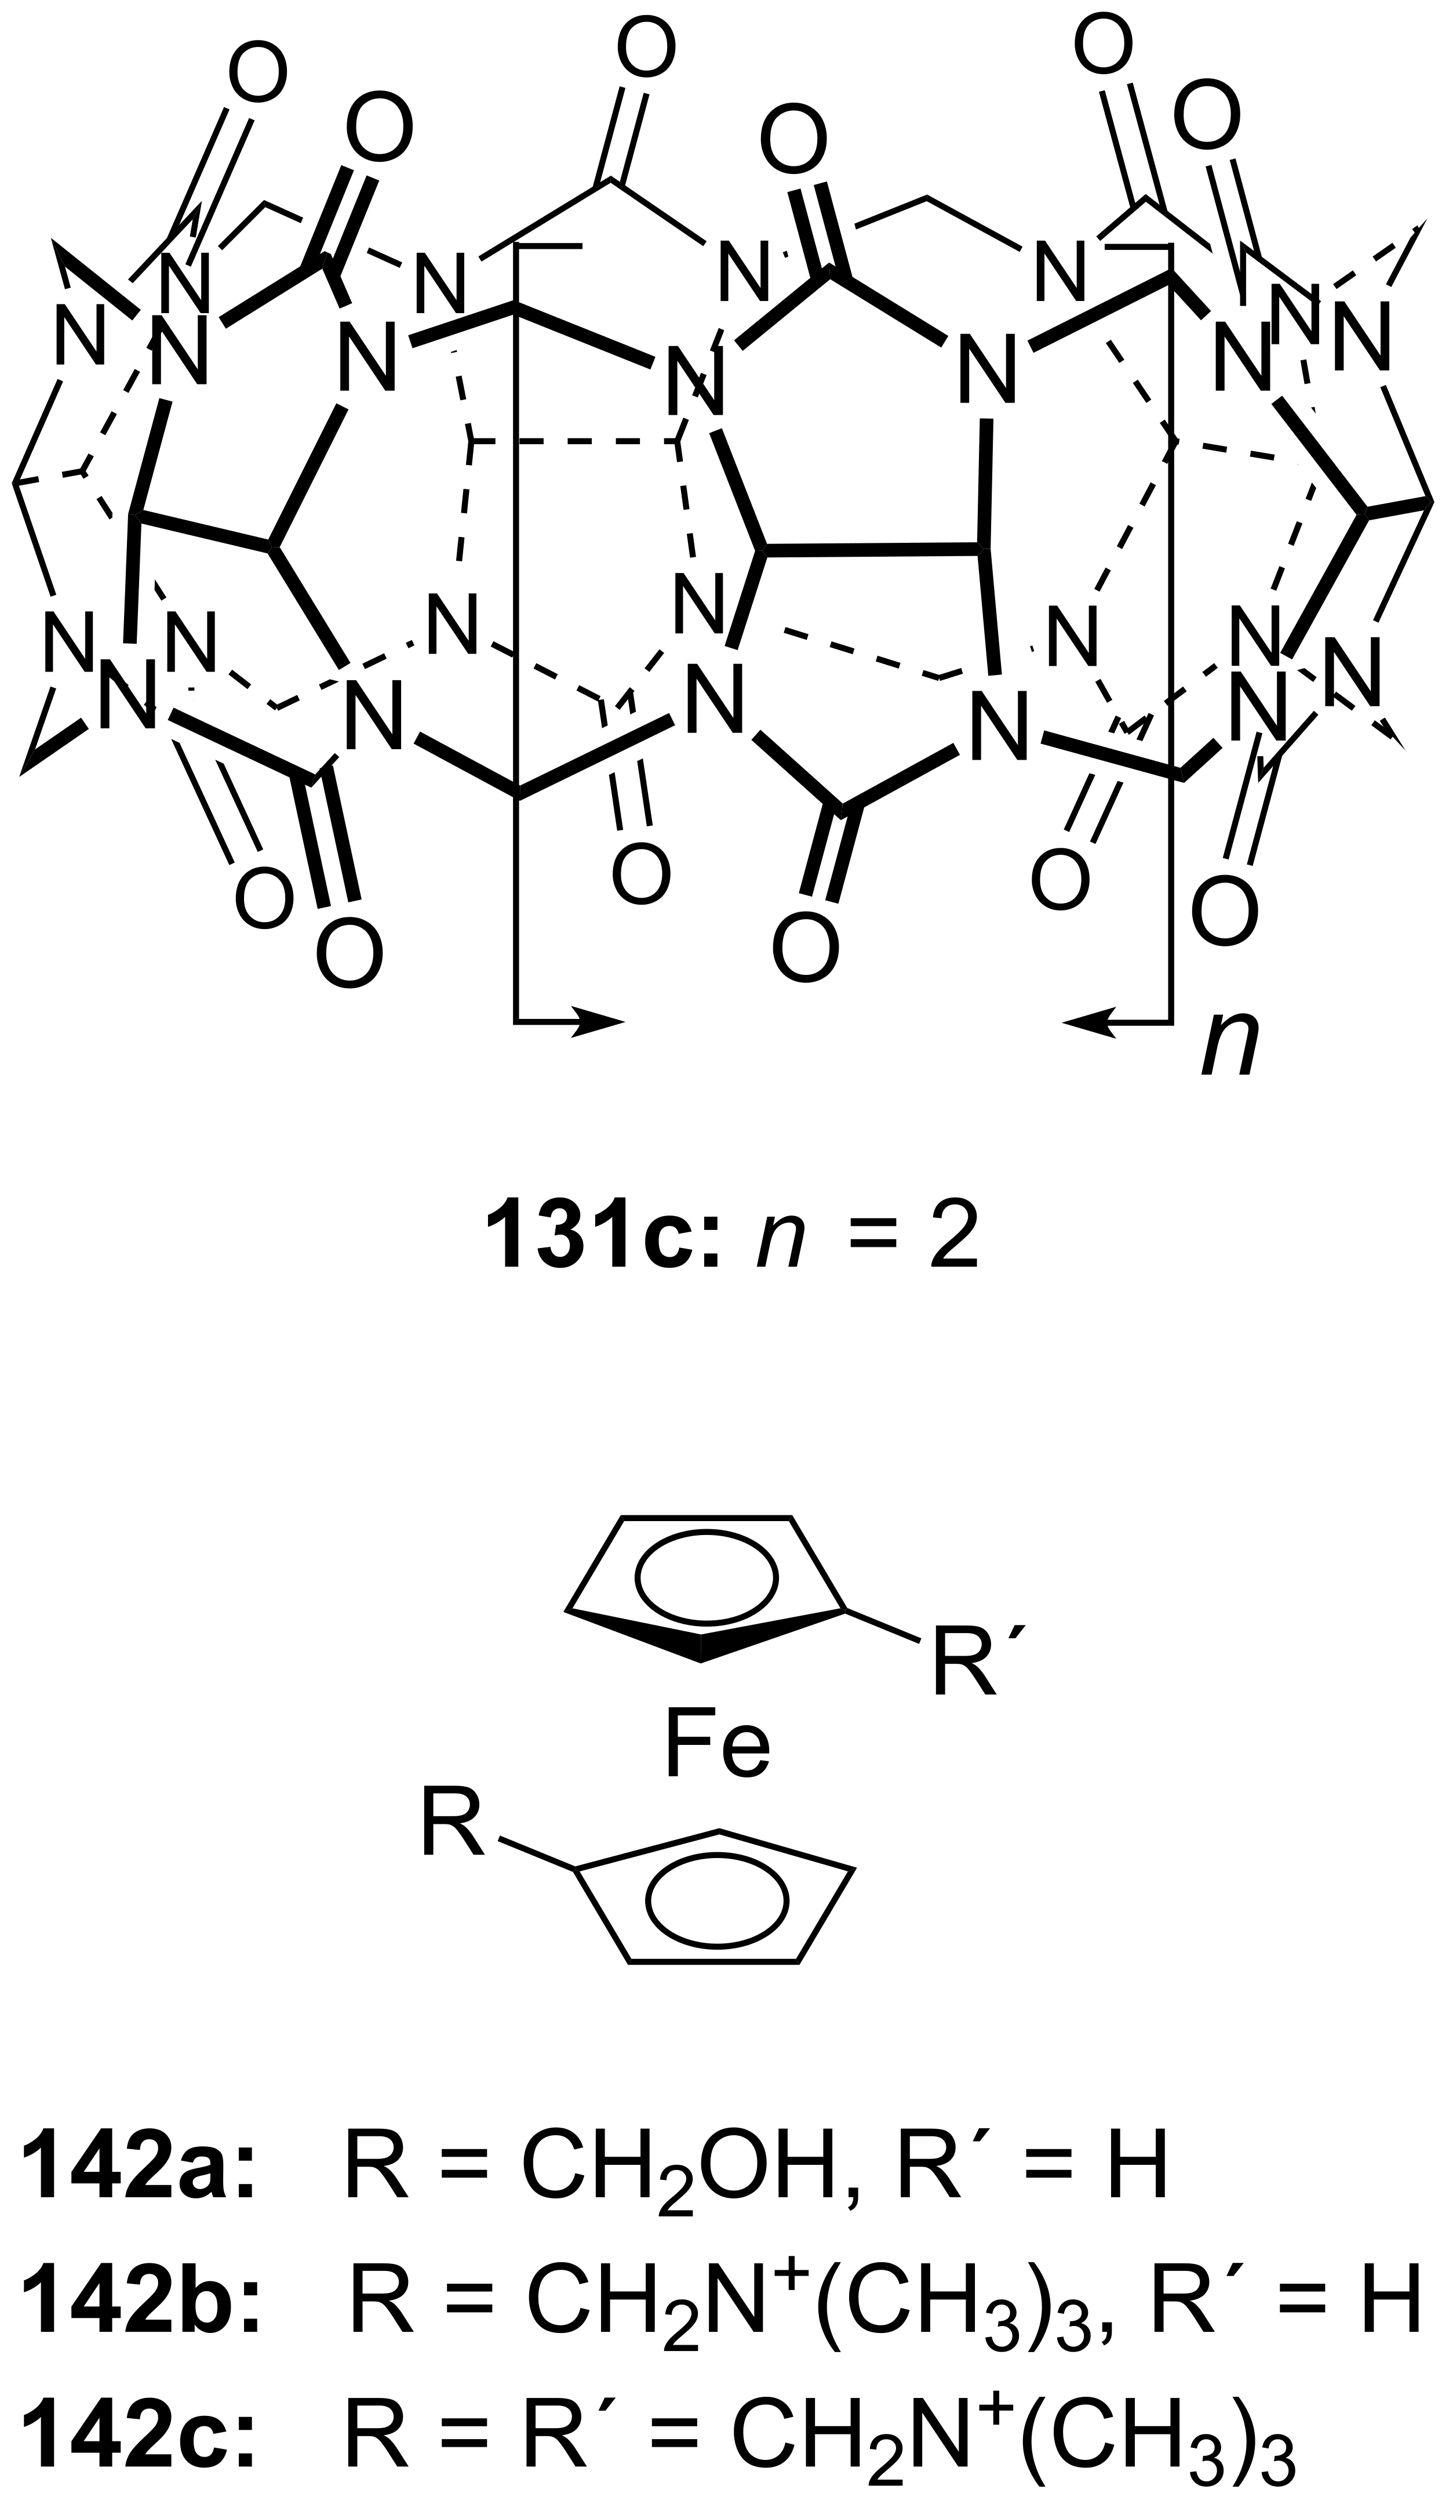 <?xml version="1.0" encoding="UTF-8"?>
<!DOCTYPE svg PUBLIC '-//W3C//DTD SVG 1.0//EN'
          'http://www.w3.org/TR/2001/REC-SVG-20010904/DTD/svg10.dtd'>
<svg stroke-dasharray="none" shape-rendering="auto" xmlns="http://www.w3.org/2000/svg" font-family="'Dialog'" text-rendering="auto" width="330" fill-opacity="1" color-interpolation="auto" color-rendering="auto" preserveAspectRatio="xMidYMid meet" font-size="12px" viewBox="0 0 330 569" fill="black" xmlns:xlink="http://www.w3.org/1999/xlink" stroke="black" image-rendering="auto" stroke-miterlimit="10" stroke-linecap="square" stroke-linejoin="miter" font-style="normal" stroke-width="1" height="569" stroke-dashoffset="0" font-weight="normal" stroke-opacity="1"
><!--Generated by the Batik Graphics2D SVG Generator--><defs id="genericDefs"
  /><g
  ><defs id="defs1"
    ><clipPath clipPathUnits="userSpaceOnUse" id="clipPath1"
      ><path d="M0.646 1.58 L124.149 1.58 L124.149 214.836 L0.646 214.836 L0.646 1.58 Z"
      /></clipPath
      ><clipPath clipPathUnits="userSpaceOnUse" id="clipPath2"
      ><path d="M6.629 11.251 L6.629 218.577 L126.698 218.577 L126.698 11.251 Z"
      /></clipPath
    ></defs
    ><g transform="scale(2.667,2.667) translate(-0.646,-1.58) matrix(1.029,0,0,1.029,-6.173,-9.992)"
    ><path d="M114.875 66.656 L114.27 66.829 L114.27 66.829 L115.6 67.815 L115.897 67.414 L114.875 66.656 ZM117.504 68.605 L117.206 69.006 L118.813 70.198 L119.111 69.796 L117.504 68.605 ZM120.717 70.987 L120.42 71.389 L122.026 72.58 L122.324 72.178 L120.717 70.987 Z" stroke="none" clip-path="url(#clipPath2)"
    /></g
    ><g transform="matrix(2.743,0,0,2.743,-18.183,-30.86)"
    ><path d="M9.54 73.438 L8.218 75.727 L10.82 68.218 L11.293 68.382 Z" stroke="none" clip-path="url(#clipPath2)"
    /></g
    ><g transform="matrix(2.743,0,0,2.743,-18.183,-30.86)"
    ><path d="M10.849 30.983 L12.025 33.376 L12.503 35.118 L12.021 35.251 Z" stroke="none" clip-path="url(#clipPath2)"
    /></g
    ><g transform="matrix(2.743,0,0,2.743,-18.183,-30.86)"
    ><path d="M117.597 35.239 L119.238 34.095 L118.952 33.685 L117.311 34.828 ZM120.879 32.951 L122.519 31.807 L122.233 31.397 L120.593 32.541 ZM124.16 30.663 L124.586 30.366 L124.3 29.956 L123.874 30.253 Z" stroke="none" clip-path="url(#clipPath2)"
    /></g
    ><g transform="matrix(2.743,0,0,2.743,-18.183,-30.86)"
    ><path d="M15.746 66.855 L15.435 67.247 L17.002 68.49 L17.313 68.098 L15.746 66.855 ZM18.88 69.341 L18.57 69.733 L19.404 70.394 L19.404 70.394 L19.623 69.93 L19.623 69.93 L18.88 69.341 Z" stroke="none" clip-path="url(#clipPath2)"
    /></g
    ><g transform="matrix(2.743,0,0,2.743,-18.183,-30.86)"
    ><path d="M49.662 116.365 L48.566 116.365 L48.566 112.227 Q47.964 112.789 47.146 113.06 L47.146 112.063 Q47.576 111.922 48.079 111.531 Q48.584 111.138 48.771 110.615 L49.662 110.615 L49.662 116.365 ZM51.265 114.844 L52.327 114.716 Q52.377 115.123 52.598 115.339 Q52.822 115.552 53.14 115.552 Q53.478 115.552 53.71 115.294 Q53.945 115.037 53.945 114.599 Q53.945 114.185 53.721 113.943 Q53.499 113.701 53.179 113.701 Q52.968 113.701 52.674 113.781 L52.796 112.888 Q53.242 112.899 53.476 112.695 Q53.71 112.49 53.71 112.149 Q53.71 111.86 53.538 111.688 Q53.367 111.516 53.08 111.516 Q52.799 111.516 52.598 111.711 Q52.4 111.906 52.359 112.281 L51.346 112.11 Q51.452 111.591 51.663 111.281 Q51.877 110.969 52.257 110.792 Q52.64 110.615 53.111 110.615 Q53.921 110.615 54.408 111.13 Q54.812 111.552 54.812 112.084 Q54.812 112.836 53.986 113.287 Q54.478 113.391 54.773 113.758 Q55.07 114.125 55.07 114.646 Q55.07 115.399 54.517 115.933 Q53.968 116.464 53.148 116.464 Q52.369 116.464 51.856 116.016 Q51.346 115.568 51.265 114.844 ZM58.56 116.365 L57.464 116.365 L57.464 112.227 Q56.863 112.789 56.045 113.06 L56.045 112.063 Q56.474 111.922 56.977 111.531 Q57.482 111.138 57.67 110.615 L58.56 110.615 L58.56 116.365 ZM64.054 113.443 L62.971 113.638 Q62.916 113.313 62.723 113.149 Q62.531 112.985 62.221 112.985 Q61.812 112.985 61.567 113.268 Q61.322 113.552 61.322 114.216 Q61.322 114.953 61.57 115.258 Q61.82 115.563 62.236 115.563 Q62.549 115.563 62.747 115.386 Q62.947 115.209 63.031 114.774 L64.109 114.959 Q63.939 115.701 63.463 116.081 Q62.986 116.459 62.187 116.459 Q61.275 116.459 60.734 115.886 Q60.195 115.31 60.195 114.294 Q60.195 113.266 60.736 112.695 Q61.281 112.123 62.205 112.123 Q62.963 112.123 63.411 112.448 Q63.859 112.774 64.054 113.443 ZM65.097 113.313 L65.097 112.216 L66.193 112.216 L66.193 113.313 L65.097 113.313 ZM65.097 116.365 L65.097 115.266 L66.193 115.266 L66.193 116.365 L65.097 116.365 Z" stroke="none" clip-path="url(#clipPath2)"
    /></g
    ><g transform="matrix(2.743,0,0,2.743,-18.183,-30.86)"
    ><path d="M69.463 116.365 L70.33 112.216 L70.971 112.216 L70.82 112.938 Q71.236 112.513 71.598 112.318 Q71.963 112.123 72.343 112.123 Q72.846 112.123 73.132 112.396 Q73.421 112.669 73.421 113.125 Q73.421 113.357 73.32 113.852 L72.791 116.365 L72.085 116.365 L72.635 113.735 Q72.718 113.352 72.718 113.169 Q72.718 112.961 72.575 112.834 Q72.432 112.703 72.163 112.703 Q71.619 112.703 71.195 113.094 Q70.773 113.485 70.572 114.435 L70.171 116.365 L69.463 116.365 Z" stroke="none" clip-path="url(#clipPath2)"
    /></g
    ><g transform="matrix(2.743,0,0,2.743,-18.183,-30.86)"
    ><path d="M81.043 112.998 L77.262 112.998 L77.262 112.341 L81.043 112.341 L81.043 112.998 ZM81.043 114.735 L77.262 114.735 L77.262 114.078 L81.043 114.078 L81.043 114.735 ZM87.74 115.688 L87.74 116.365 L83.954 116.365 Q83.946 116.11 84.037 115.875 Q84.18 115.49 84.498 115.115 Q84.818 114.74 85.42 114.248 Q86.352 113.482 86.68 113.034 Q87.008 112.586 87.008 112.188 Q87.008 111.771 86.709 111.485 Q86.412 111.195 85.93 111.195 Q85.422 111.195 85.118 111.5 Q84.813 111.805 84.81 112.344 L84.087 112.271 Q84.162 111.461 84.646 111.039 Q85.131 110.615 85.946 110.615 Q86.771 110.615 87.251 111.073 Q87.732 111.529 87.732 112.203 Q87.732 112.547 87.592 112.88 Q87.451 113.211 87.123 113.578 Q86.797 113.945 86.04 114.586 Q85.407 115.117 85.227 115.308 Q85.047 115.498 84.93 115.688 L87.74 115.688 Z" stroke="none" clip-path="url(#clipPath2)"
    /></g
    ><g transform="matrix(2.743,0,0,2.743,-18.183,-30.86)"
    ><path d="M10.391 67 L10.391 61.989 L11.072 61.989 L13.704 65.922 L13.704 61.989 L14.34 61.989 L14.34 67 L13.658 67 L11.027 63.062 L11.027 67 L10.391 67 Z" stroke="none" clip-path="url(#clipPath2)"
    /></g
    ><g transform="matrix(2.743,0,0,2.743,-18.183,-30.86)"
    ><path d="M11.328 41.5 L11.328 36.489 L12.01 36.489 L14.642 40.422 L14.642 36.489 L15.277 36.489 L15.277 41.5 L14.596 41.5 L11.964 37.562 L11.964 41.5 L11.328 41.5 Z" stroke="none" clip-path="url(#clipPath2)"
    /></g
    ><g transform="matrix(2.743,0,0,2.743,-18.183,-30.86)"
    ><path d="M116.659 69.852 L116.659 64.126 L117.437 64.126 L120.445 68.62 L120.445 64.126 L121.172 64.126 L121.172 69.852 L120.393 69.852 L117.385 65.352 L117.385 69.852 L116.659 69.852 Z" stroke="none" clip-path="url(#clipPath2)"
    /></g
    ><g transform="matrix(2.743,0,0,2.743,-18.183,-30.86)"
    ><path d="M117.466 41.987 L117.466 36.261 L118.245 36.261 L121.253 40.756 L121.253 36.261 L121.979 36.261 L121.979 41.987 L121.201 41.987 L118.193 37.487 L118.193 41.987 L117.466 41.987 Z" stroke="none" clip-path="url(#clipPath2)"
    /></g
    ><g transform="matrix(2.743,0,0,2.743,-18.183,-30.86)"
    ><path d="M104.124 20.787 Q104.124 19.36 104.89 18.555 Q105.656 17.747 106.867 17.747 Q107.658 17.747 108.294 18.128 Q108.932 18.505 109.265 19.182 Q109.601 19.86 109.601 20.719 Q109.601 21.591 109.249 22.279 Q108.898 22.966 108.252 23.32 Q107.609 23.675 106.862 23.675 Q106.054 23.675 105.416 23.284 Q104.781 22.891 104.453 22.216 Q104.124 21.539 104.124 20.787 ZM104.906 20.797 Q104.906 21.833 105.46 22.43 Q106.018 23.023 106.859 23.023 Q107.713 23.023 108.265 22.422 Q108.82 21.82 108.82 20.716 Q108.82 20.016 108.583 19.495 Q108.346 18.974 107.89 18.688 Q107.437 18.398 106.869 18.398 Q106.065 18.398 105.484 18.953 Q104.906 19.505 104.906 20.797 Z" stroke="none" clip-path="url(#clipPath2)"
    /></g
    ><g transform="matrix(2.743,0,0,2.743,-18.183,-30.86)"
    ><path d="M105.605 86.886 Q105.605 85.459 106.371 84.655 Q107.137 83.847 108.347 83.847 Q109.139 83.847 109.775 84.228 Q110.413 84.605 110.746 85.282 Q111.082 85.959 111.082 86.819 Q111.082 87.691 110.73 88.379 Q110.379 89.066 109.733 89.42 Q109.09 89.774 108.342 89.774 Q107.535 89.774 106.897 89.384 Q106.262 88.99 105.933 88.316 Q105.605 87.639 105.605 86.886 ZM106.387 86.897 Q106.387 87.933 106.941 88.53 Q107.499 89.123 108.34 89.123 Q109.194 89.123 109.746 88.522 Q110.301 87.92 110.301 86.816 Q110.301 86.115 110.064 85.595 Q109.827 85.074 109.371 84.787 Q108.918 84.498 108.35 84.498 Q107.545 84.498 106.965 85.053 Q106.387 85.605 106.387 86.897 Z" stroke="none" clip-path="url(#clipPath2)"
    /></g
    ><g transform="matrix(2.743,0,0,2.743,-18.183,-30.86)"
    ><path d="M70.808 89.915 Q70.808 88.488 71.574 87.683 Q72.339 86.876 73.55 86.876 Q74.342 86.876 74.977 87.256 Q75.615 87.634 75.949 88.311 Q76.285 88.988 76.285 89.847 Q76.285 90.72 75.933 91.407 Q75.582 92.095 74.936 92.449 Q74.293 92.803 73.545 92.803 Q72.738 92.803 72.1 92.412 Q71.464 92.019 71.136 91.345 Q70.808 90.668 70.808 89.915 ZM71.589 89.926 Q71.589 90.962 72.144 91.558 Q72.701 92.152 73.543 92.152 Q74.397 92.152 74.949 91.551 Q75.503 90.949 75.503 89.845 Q75.503 89.144 75.266 88.624 Q75.029 88.103 74.574 87.816 Q74.121 87.527 73.553 87.527 Q72.748 87.527 72.168 88.082 Q71.589 88.634 71.589 89.926 Z" stroke="none" clip-path="url(#clipPath2)"
    /></g
    ><g transform="matrix(2.743,0,0,2.743,-18.183,-30.86)"
    ><path d="M69.799 22.806 Q69.799 21.379 70.564 20.574 Q71.33 19.767 72.541 19.767 Q73.332 19.767 73.968 20.147 Q74.606 20.524 74.939 21.202 Q75.275 21.879 75.275 22.738 Q75.275 23.61 74.924 24.298 Q74.572 24.985 73.926 25.34 Q73.283 25.694 72.535 25.694 Q71.728 25.694 71.09 25.303 Q70.455 24.91 70.127 24.235 Q69.799 23.558 69.799 22.806 ZM70.58 22.816 Q70.58 23.853 71.135 24.449 Q71.692 25.043 72.533 25.043 Q73.387 25.043 73.939 24.441 Q74.494 23.84 74.494 22.735 Q74.494 22.035 74.257 21.514 Q74.02 20.993 73.564 20.707 Q73.111 20.418 72.543 20.418 Q71.739 20.418 71.158 20.972 Q70.58 21.524 70.58 22.816 Z" stroke="none" clip-path="url(#clipPath2)"
    /></g
    ><g transform="matrix(2.743,0,0,2.743,-18.183,-30.86)"
    ><path d="M35.42 21.799 Q35.42 20.372 36.186 19.567 Q36.951 18.76 38.162 18.76 Q38.954 18.76 39.589 19.14 Q40.227 19.518 40.561 20.195 Q40.897 20.872 40.897 21.731 Q40.897 22.604 40.545 23.291 Q40.194 23.979 39.548 24.333 Q38.904 24.687 38.157 24.687 Q37.35 24.687 36.712 24.296 Q36.076 23.903 35.748 23.229 Q35.42 22.551 35.42 21.799 ZM36.201 21.809 Q36.201 22.846 36.756 23.442 Q37.313 24.036 38.154 24.036 Q39.009 24.036 39.561 23.434 Q40.115 22.833 40.115 21.729 Q40.115 21.028 39.879 20.507 Q39.642 19.986 39.186 19.7 Q38.733 19.411 38.165 19.411 Q37.36 19.411 36.779 19.965 Q36.201 20.518 36.201 21.809 Z" stroke="none" clip-path="url(#clipPath2)"
    /></g
    ><g transform="matrix(2.743,0,0,2.743,-18.183,-30.86)"
    ><path d="M32.93 90.383 Q32.93 88.957 33.695 88.152 Q34.461 87.344 35.672 87.344 Q36.464 87.344 37.099 87.725 Q37.737 88.102 38.07 88.779 Q38.406 89.457 38.406 90.316 Q38.406 91.188 38.055 91.876 Q37.703 92.563 37.057 92.917 Q36.414 93.272 35.667 93.272 Q34.859 93.272 34.221 92.881 Q33.586 92.488 33.258 91.813 Q32.93 91.136 32.93 90.383 ZM33.711 90.394 Q33.711 91.43 34.266 92.027 Q34.823 92.621 35.664 92.621 Q36.518 92.621 37.07 92.019 Q37.625 91.417 37.625 90.313 Q37.625 89.613 37.388 89.092 Q37.151 88.571 36.695 88.285 Q36.242 87.996 35.675 87.996 Q34.87 87.996 34.289 88.55 Q33.711 89.102 33.711 90.394 Z" stroke="none" clip-path="url(#clipPath2)"
    /></g
    ><g transform="matrix(2.743,0,0,2.743,-18.183,-30.86)"
    ><path d="M20.516 67 L20.516 61.989 L21.197 61.989 L23.829 65.922 L23.829 61.989 L24.465 61.989 L24.465 67 L23.783 67 L21.151 63.062 L21.151 67 L20.516 67 Z" stroke="none" clip-path="url(#clipPath2)"
    /></g
    ><g transform="matrix(2.743,0,0,2.743,-18.183,-30.86)"
    ><path d="M20.021 37.238 L20.021 32.227 L20.703 32.227 L23.334 36.16 L23.334 32.227 L23.97 32.227 L23.97 37.238 L23.289 37.238 L20.657 33.3 L20.657 37.238 L20.021 37.238 Z" stroke="none" clip-path="url(#clipPath2)"
    /></g
    ><g transform="matrix(2.743,0,0,2.743,-18.183,-30.86)"
    ><path d="M26.205 85.823 Q26.205 84.574 26.875 83.87 Q27.545 83.163 28.604 83.163 Q29.297 83.163 29.853 83.496 Q30.411 83.827 30.703 84.419 Q30.997 85.011 30.997 85.763 Q30.997 86.527 30.689 87.128 Q30.382 87.73 29.817 88.04 Q29.254 88.35 28.6 88.35 Q27.893 88.35 27.335 88.008 Q26.779 87.664 26.492 87.074 Q26.205 86.481 26.205 85.823 ZM26.888 85.832 Q26.888 86.739 27.374 87.26 Q27.861 87.78 28.597 87.78 Q29.345 87.78 29.828 87.254 Q30.313 86.727 30.313 85.761 Q30.313 85.148 30.106 84.692 Q29.898 84.237 29.5 83.986 Q29.103 83.733 28.607 83.733 Q27.902 83.733 27.394 84.219 Q26.888 84.702 26.888 85.832 Z" stroke="none" clip-path="url(#clipPath2)"
    /></g
    ><g transform="matrix(2.743,0,0,2.743,-18.183,-30.86)"
    ><path d="M25.666 17.238 Q25.666 15.989 26.336 15.285 Q27.006 14.579 28.066 14.579 Q28.759 14.579 29.314 14.912 Q29.873 15.242 30.165 15.834 Q30.458 16.427 30.458 17.179 Q30.458 17.942 30.151 18.544 Q29.843 19.145 29.278 19.455 Q28.715 19.765 28.061 19.765 Q27.355 19.765 26.797 19.423 Q26.241 19.079 25.953 18.489 Q25.666 17.896 25.666 17.238 ZM26.35 17.247 Q26.35 18.154 26.835 18.676 Q27.323 19.195 28.059 19.195 Q28.806 19.195 29.29 18.669 Q29.775 18.143 29.775 17.176 Q29.775 16.564 29.567 16.108 Q29.36 15.652 28.961 15.401 Q28.565 15.149 28.068 15.149 Q27.364 15.149 26.856 15.634 Q26.35 16.117 26.35 17.247 Z" stroke="none" clip-path="url(#clipPath2)"
    /></g
    ><g transform="matrix(2.743,0,0,2.743,-18.183,-30.86)"
    ><path d="M42.232 65.506 L42.232 60.495 L42.913 60.495 L45.545 64.428 L45.545 60.495 L46.181 60.495 L46.181 65.506 L45.5 65.506 L42.868 61.569 L42.868 65.506 L42.232 65.506 Z" stroke="none" clip-path="url(#clipPath2)"
    /></g
    ><g transform="matrix(2.743,0,0,2.743,-18.183,-30.86)"
    ><path d="M41.223 37.238 L41.223 32.227 L41.904 32.227 L44.536 36.16 L44.536 32.227 L45.172 32.227 L45.172 37.238 L44.49 37.238 L41.858 33.3 L41.858 37.238 L41.223 37.238 Z" stroke="none" clip-path="url(#clipPath2)"
    /></g
    ><g transform="matrix(2.743,0,0,2.743,-18.183,-30.86)"
    ><path d="M62.703 63.812 L62.703 58.802 L63.385 58.802 L66.016 62.735 L66.016 58.802 L66.652 58.802 L66.652 63.812 L65.971 63.812 L63.339 59.875 L63.339 63.812 L62.703 63.812 Z" stroke="none" clip-path="url(#clipPath2)"
    /></g
    ><g transform="matrix(2.743,0,0,2.743,-18.183,-30.86)"
    ><path d="M66.462 36.228 L66.462 31.217 L67.144 31.217 L69.776 35.15 L69.776 31.217 L70.411 31.217 L70.411 36.228 L69.73 36.228 L67.098 32.291 L67.098 36.228 L66.462 36.228 Z" stroke="none" clip-path="url(#clipPath2)"
    /></g
    ><g transform="matrix(2.743,0,0,2.743,-18.183,-30.86)"
    ><path d="M57.921 15.149 Q57.921 13.9 58.591 13.196 Q59.261 12.49 60.32 12.49 Q61.013 12.49 61.569 12.822 Q62.127 13.153 62.419 13.745 Q62.713 14.338 62.713 15.089 Q62.713 15.853 62.405 16.454 Q62.098 17.056 61.533 17.366 Q60.97 17.676 60.316 17.676 Q59.609 17.676 59.051 17.334 Q58.495 16.99 58.208 16.4 Q57.921 15.807 57.921 15.149 ZM58.605 15.158 Q58.605 16.065 59.09 16.587 Q59.578 17.106 60.313 17.106 Q61.061 17.106 61.544 16.58 Q62.029 16.053 62.029 15.087 Q62.029 14.474 61.822 14.019 Q61.615 13.563 61.216 13.312 Q60.819 13.059 60.323 13.059 Q59.618 13.059 59.11 13.545 Q58.605 14.028 58.605 15.158 Z" stroke="none" clip-path="url(#clipPath2)"
    /></g
    ><g transform="matrix(2.743,0,0,2.743,-18.183,-30.86)"
    ><path d="M57.502 83.804 Q57.502 82.555 58.172 81.851 Q58.842 81.144 59.901 81.144 Q60.594 81.144 61.15 81.477 Q61.709 81.808 62 82.4 Q62.294 82.992 62.294 83.744 Q62.294 84.508 61.986 85.109 Q61.679 85.711 61.114 86.021 Q60.551 86.331 59.897 86.331 Q59.191 86.331 58.632 85.989 Q58.076 85.645 57.789 85.055 Q57.502 84.462 57.502 83.804 ZM58.186 83.813 Q58.186 84.72 58.671 85.241 Q59.159 85.761 59.895 85.761 Q60.642 85.761 61.125 85.235 Q61.611 84.708 61.611 83.742 Q61.611 83.129 61.403 82.673 Q61.196 82.218 60.797 81.967 Q60.401 81.714 59.904 81.714 Q59.2 81.714 58.692 82.199 Q58.186 82.683 58.186 83.813 Z" stroke="none" clip-path="url(#clipPath2)"
    /></g
    ><g transform="matrix(2.743,0,0,2.743,-18.183,-30.86)"
    ><path d="M93.721 66.516 L93.721 61.505 L94.403 61.505 L97.034 65.438 L97.034 61.505 L97.67 61.505 L97.67 66.516 L96.989 66.516 L94.357 62.578 L94.357 66.516 L93.721 66.516 Z" stroke="none" clip-path="url(#clipPath2)"
    /></g
    ><g transform="matrix(2.743,0,0,2.743,-18.183,-30.86)"
    ><path d="M92.712 36.228 L92.712 31.217 L93.393 31.217 L96.025 35.15 L96.025 31.217 L96.661 31.217 L96.661 36.228 L95.979 36.228 L93.347 32.291 L93.347 36.228 L92.712 36.228 Z" stroke="none" clip-path="url(#clipPath2)"
    /></g
    ><g transform="matrix(2.743,0,0,2.743,-18.183,-30.86)"
    ><path d="M108.891 66.5 L108.891 61.489 L109.572 61.489 L112.204 65.422 L112.204 61.489 L112.84 61.489 L112.84 66.5 L112.158 66.5 L109.526 62.562 L109.526 66.5 L108.891 66.5 Z" stroke="none" clip-path="url(#clipPath2)"
    /></g
    ><g transform="matrix(2.743,0,0,2.743,-18.183,-30.86)"
    ><path d="M112.203 39.812 L112.203 34.802 L112.885 34.802 L115.516 38.735 L115.516 34.802 L116.152 34.802 L116.152 39.812 L115.471 39.812 L112.839 35.875 L112.839 39.812 L112.203 39.812 Z" stroke="none" clip-path="url(#clipPath2)"
    /></g
    ><g transform="matrix(2.743,0,0,2.743,-18.183,-30.86)"
    ><path d="M92.299 84.275 Q92.299 83.026 92.969 82.322 Q93.639 81.615 94.699 81.615 Q95.391 81.615 95.947 81.948 Q96.506 82.279 96.797 82.871 Q97.091 83.463 97.091 84.215 Q97.091 84.979 96.784 85.58 Q96.476 86.182 95.911 86.492 Q95.348 86.802 94.694 86.802 Q93.988 86.802 93.429 86.46 Q92.873 86.116 92.586 85.526 Q92.299 84.933 92.299 84.275 ZM92.983 84.284 Q92.983 85.191 93.468 85.713 Q93.956 86.232 94.692 86.232 Q95.439 86.232 95.922 85.706 Q96.408 85.179 96.408 84.213 Q96.408 83.6 96.2 83.144 Q95.993 82.689 95.594 82.438 Q95.198 82.185 94.701 82.185 Q93.997 82.185 93.489 82.671 Q92.983 83.154 92.983 84.284 Z" stroke="none" clip-path="url(#clipPath2)"
    /></g
    ><g transform="matrix(2.743,0,0,2.743,-18.183,-30.86)"
    ><path d="M95.866 14.882 Q95.866 13.634 96.536 12.93 Q97.206 12.223 98.266 12.223 Q98.959 12.223 99.514 12.556 Q100.073 12.886 100.365 13.479 Q100.658 14.071 100.658 14.823 Q100.658 15.586 100.351 16.188 Q100.043 16.79 99.478 17.099 Q98.915 17.409 98.261 17.409 Q97.555 17.409 96.997 17.067 Q96.441 16.723 96.153 16.133 Q95.866 15.541 95.866 14.882 ZM96.55 14.891 Q96.55 15.798 97.035 16.32 Q97.523 16.84 98.259 16.84 Q99.006 16.84 99.49 16.313 Q99.975 15.787 99.975 14.821 Q99.975 14.208 99.767 13.752 Q99.56 13.296 99.161 13.046 Q98.765 12.793 98.268 12.793 Q97.564 12.793 97.056 13.278 Q96.55 13.761 96.55 14.891 Z" stroke="none" clip-path="url(#clipPath2)"
    /></g
    ><g transform="matrix(2.743,0,0,2.743,-18.183,-30.86)"
    ><path d="M49.407 31.92 L54.993 31.92 L54.993 31.42 L49.407 31.42 Z" stroke="none" clip-path="url(#clipPath2)"
    /></g
    ><g transform="matrix(2.743,0,0,2.743,-18.183,-30.86)"
    ><path d="M103.934 31.488 L98.348 31.488 L98.348 31.988 L103.934 31.988 Z" stroke="none" clip-path="url(#clipPath2)"
    /></g
    ><g transform="matrix(2.743,0,0,2.743,-18.183,-30.86)"
    ><path d="M106.374 100.428 L107.415 95.45 L108.183 95.45 L108.002 96.316 Q108.502 95.806 108.937 95.572 Q109.374 95.338 109.83 95.338 Q110.433 95.338 110.777 95.666 Q111.124 95.994 111.124 96.541 Q111.124 96.819 111.002 97.412 L110.368 100.428 L109.521 100.428 L110.18 97.272 Q110.28 96.812 110.28 96.594 Q110.28 96.344 110.109 96.191 Q109.937 96.034 109.615 96.034 Q108.962 96.034 108.452 96.503 Q107.946 96.972 107.705 98.112 L107.224 100.428 L106.374 100.428 Z" stroke="none" clip-path="url(#clipPath2)"
    /></g
    ><g transform="matrix(2.743,0,0,2.743,-18.183,-30.86)"
    ><path d="M57.685 96.053 L54.685 96.93 C54.685 96.93 55.06 96.437 55.06 96.053 C55.06 95.669 54.685 95.176 54.685 95.176 Z" stroke="none" clip-path="url(#clipPath2)"
    /></g
    ><g stroke-width="0.5" transform="matrix(2.743,0,0,2.743,-18.183,-30.86)"
    ><path fill="none" d="M57.685 96.053 L54.685 96.93 C54.685 96.93 55.06 96.437 55.06 96.053 C55.06 95.669 54.685 95.176 54.685 95.176 Z" clip-path="url(#clipPath2)"
    /></g
    ><g stroke-width="0.5" transform="matrix(2.743,0,0,2.743,-18.183,-30.86)"
    ><path fill="none" d="M49.474 31.574 C49.474 31.574 49.474 96.053 49.474 96.053 C49.474 96.053 55.06 96.053 55.06 96.053" clip-path="url(#clipPath2)"
    /></g
    ><g transform="matrix(2.743,0,0,2.743,-18.183,-30.86)"
    ><path d="M95.656 96.121 L98.656 95.243 C98.656 95.243 98.281 95.737 98.281 96.121 C98.281 96.504 98.656 96.998 98.656 96.998 Z" stroke="none" clip-path="url(#clipPath2)"
    /></g
    ><g stroke-width="0.5" transform="matrix(2.743,0,0,2.743,-18.183,-30.86)"
    ><path fill="none" d="M95.656 96.121 L98.656 95.243 C98.656 95.243 98.281 95.737 98.281 96.121 C98.281 96.504 98.656 96.998 98.656 96.998 Z" clip-path="url(#clipPath2)"
    /></g
    ><g stroke-width="0.5" transform="matrix(2.743,0,0,2.743,-18.183,-30.86)"
    ><path fill="none" d="M103.867 31.642 C103.867 31.642 103.867 96.121 103.867 96.121 C103.867 96.121 98.281 96.121 98.281 96.121" clip-path="url(#clipPath2)"
    /></g
    ><g transform="matrix(2.743,0,0,2.743,-18.183,-30.86)"
    ><path d="M84.339 151.865 L84.339 146.138 L86.878 146.138 Q87.644 146.138 88.042 146.292 Q88.441 146.445 88.678 146.836 Q88.917 147.227 88.917 147.701 Q88.917 148.31 88.521 148.729 Q88.128 149.146 87.303 149.258 Q87.605 149.404 87.761 149.544 Q88.092 149.849 88.388 150.305 L89.386 151.865 L88.433 151.865 L87.675 150.672 Q87.342 150.156 87.126 149.883 Q86.912 149.609 86.743 149.5 Q86.573 149.391 86.396 149.349 Q86.269 149.32 85.974 149.32 L85.097 149.32 L85.097 151.865 L84.339 151.865 ZM85.097 148.664 L86.724 148.664 Q87.245 148.664 87.537 148.557 Q87.831 148.451 87.982 148.214 Q88.136 147.977 88.136 147.701 Q88.136 147.294 87.839 147.034 Q87.545 146.771 86.909 146.771 L85.097 146.771 L85.097 148.664 ZM90.353 147.201 L90.874 146.107 L91.796 146.107 L90.937 147.201 L90.353 147.201 Z" stroke="none" clip-path="url(#clipPath2)"
    /></g
    ><g transform="matrix(2.743,0,0,2.743,-18.183,-30.86)"
    ><path d="M41.849 165.161 L41.849 159.435 L44.388 159.435 Q45.153 159.435 45.552 159.589 Q45.95 159.742 46.187 160.133 Q46.427 160.523 46.427 160.997 Q46.427 161.607 46.031 162.026 Q45.638 162.443 44.812 162.555 Q45.114 162.701 45.27 162.841 Q45.601 163.146 45.898 163.601 L46.895 165.161 L45.942 165.161 L45.184 163.969 Q44.851 163.453 44.635 163.18 Q44.422 162.906 44.252 162.797 Q44.083 162.688 43.906 162.646 Q43.778 162.617 43.484 162.617 L42.606 162.617 L42.606 165.161 L41.849 165.161 ZM42.606 161.961 L44.234 161.961 Q44.755 161.961 45.047 161.854 Q45.341 161.747 45.492 161.51 Q45.645 161.273 45.645 160.997 Q45.645 160.591 45.349 160.331 Q45.054 160.068 44.419 160.068 L42.606 160.068 L42.606 161.961 Z" stroke="none" clip-path="url(#clipPath2)"
    /></g
    ><g stroke-width="0.5" transform="matrix(2.743,0,0,2.743,-18.183,-30.86)"
    ><path fill="none" d="M59.569 142.178 C59.569 140.079 62.144 138.375 65.315 138.375 C68.486 138.375 71.061 140.079 71.061 142.178 C71.061 144.277 68.486 145.981 65.315 145.981 C62.144 145.981 59.569 144.277 59.569 142.178" clip-path="url(#clipPath2)"
    /></g
    ><g transform="matrix(2.743,0,0,2.743,-18.183,-30.86)"
    ><path d="M62.15 158.65 L62.15 152.924 L66.015 152.924 L66.015 153.598 L62.908 153.598 L62.908 155.372 L65.596 155.372 L65.596 156.049 L62.908 156.049 L62.908 158.65 L62.15 158.65 ZM69.748 157.314 L70.474 157.403 Q70.302 158.041 69.836 158.392 Q69.373 158.744 68.651 158.744 Q67.74 158.744 67.206 158.184 Q66.675 157.622 66.675 156.611 Q66.675 155.564 67.214 154.986 Q67.753 154.408 68.612 154.408 Q69.443 154.408 69.969 154.976 Q70.498 155.541 70.498 156.567 Q70.498 156.629 70.495 156.754 L67.401 156.754 Q67.441 157.439 67.787 157.804 Q68.136 158.166 68.654 158.166 Q69.042 158.166 69.316 157.963 Q69.589 157.76 69.748 157.314 ZM67.441 156.176 L69.756 156.176 Q69.709 155.653 69.49 155.392 Q69.154 154.986 68.62 154.986 Q68.136 154.986 67.805 155.312 Q67.474 155.635 67.441 156.176 Z" stroke="none" clip-path="url(#clipPath2)"
    /></g
    ><g stroke-width="0.5" transform="matrix(2.743,0,0,2.743,-18.183,-30.86)"
    ><path fill="none" d="M60.445 168.988 C60.445 166.889 63.019 165.185 66.191 165.185 C69.362 165.185 71.936 166.889 71.936 168.988 C71.936 171.088 69.362 172.792 66.191 172.792 C63.019 172.792 60.445 171.088 60.445 168.988" clip-path="url(#clipPath2)"
    /></g
    ><g transform="matrix(2.743,0,0,2.743,-18.183,-30.86)"
    ><path d="M11.117 193.58 L10.028 193.58 L10.028 189.468 Q9.43 190.027 8.617 190.296 L8.617 189.305 Q9.044 189.165 9.544 188.777 Q10.046 188.386 10.232 187.866 L11.117 187.866 L11.117 193.58 ZM14.887 193.58 L14.887 192.434 L12.557 192.434 L12.557 191.479 L15.026 187.866 L15.943 187.866 L15.943 191.476 L16.649 191.476 L16.649 192.434 L15.943 192.434 L15.943 193.58 L14.887 193.58 ZM14.887 191.476 L14.887 189.53 L13.58 191.476 L14.887 191.476 ZM20.853 192.566 L20.853 193.58 L17.031 193.58 Q17.093 193.006 17.403 192.49 Q17.714 191.976 18.63 191.127 Q19.368 190.438 19.533 190.195 Q19.758 189.856 19.758 189.527 Q19.758 189.162 19.562 188.966 Q19.368 188.769 19.021 188.769 Q18.679 188.769 18.477 188.976 Q18.276 189.181 18.244 189.659 L17.157 189.551 Q17.256 188.65 17.768 188.259 Q18.281 187.866 19.049 187.866 Q19.89 187.866 20.372 188.321 Q20.853 188.774 20.853 189.45 Q20.853 189.833 20.716 190.182 Q20.579 190.529 20.279 190.909 Q20.082 191.16 19.564 191.634 Q19.049 192.107 18.91 192.263 Q18.772 192.418 18.687 192.566 L20.853 192.566 ZM22.64 190.715 L21.649 190.537 Q21.817 189.939 22.223 189.652 Q22.632 189.364 23.434 189.364 Q24.164 189.364 24.521 189.538 Q24.878 189.708 25.023 189.975 Q25.171 190.242 25.171 190.951 L25.158 192.224 Q25.158 192.767 25.21 193.026 Q25.264 193.285 25.406 193.58 L24.327 193.58 Q24.286 193.471 24.224 193.256 Q24.195 193.161 24.185 193.13 Q23.905 193.401 23.587 193.539 Q23.269 193.673 22.907 193.673 Q22.27 193.673 21.902 193.329 Q21.538 192.982 21.538 192.454 Q21.538 192.105 21.703 191.831 Q21.871 191.556 22.172 191.411 Q22.472 191.266 23.038 191.158 Q23.805 191.013 24.099 190.889 L24.099 190.78 Q24.099 190.467 23.944 190.332 Q23.789 190.198 23.357 190.198 Q23.067 190.198 22.904 190.314 Q22.741 190.428 22.64 190.715 ZM24.099 191.6 Q23.89 191.67 23.434 191.768 Q22.982 191.864 22.842 191.957 Q22.627 192.107 22.627 192.34 Q22.627 192.571 22.798 192.739 Q22.969 192.905 23.233 192.905 Q23.528 192.905 23.797 192.71 Q23.993 192.563 24.055 192.348 Q24.099 192.208 24.099 191.818 L24.099 191.6 ZM26.456 190.547 L26.456 189.458 L27.545 189.458 L27.545 190.547 L26.456 190.547 ZM26.456 193.58 L26.456 192.488 L27.545 192.488 L27.545 193.58 L26.456 193.58 Z" stroke="none" clip-path="url(#clipPath2)"
    /></g
    ><g transform="matrix(2.743,0,0,2.743,-18.183,-30.86)"
    ><path d="M35.542 193.58 L35.542 187.889 L38.066 187.889 Q38.826 187.889 39.222 188.042 Q39.618 188.195 39.854 188.583 Q40.092 188.971 40.092 189.442 Q40.092 190.048 39.698 190.464 Q39.308 190.878 38.487 190.989 Q38.788 191.134 38.943 191.274 Q39.271 191.577 39.566 192.03 L40.558 193.58 L39.61 193.58 L38.857 192.395 Q38.526 191.882 38.311 191.611 Q38.099 191.339 37.931 191.23 Q37.763 191.121 37.587 191.08 Q37.46 191.052 37.167 191.052 L36.295 191.052 L36.295 193.58 L35.542 193.58 ZM36.295 190.399 L37.913 190.399 Q38.43 190.399 38.72 190.293 Q39.013 190.187 39.163 189.952 Q39.315 189.716 39.315 189.442 Q39.315 189.038 39.02 188.78 Q38.728 188.518 38.096 188.518 L36.295 188.518 L36.295 190.399 ZM47.066 190.234 L43.309 190.234 L43.309 189.582 L47.066 189.582 L47.066 190.234 ZM47.066 191.96 L43.309 191.96 L43.309 191.308 L47.066 191.308 L47.066 191.96 ZM54.391 191.585 L55.144 191.774 Q54.909 192.703 54.293 193.192 Q53.677 193.678 52.789 193.678 Q51.868 193.678 51.291 193.303 Q50.716 192.928 50.414 192.219 Q50.113 191.507 50.113 190.692 Q50.113 189.802 50.452 189.142 Q50.794 188.479 51.42 188.135 Q52.047 187.791 52.8 187.791 Q53.654 187.791 54.236 188.226 Q54.818 188.66 55.048 189.45 L54.306 189.623 Q54.109 189.002 53.731 188.72 Q53.356 188.435 52.784 188.435 Q52.129 188.435 51.687 188.751 Q51.247 189.064 51.068 189.595 Q50.89 190.125 50.89 190.687 Q50.89 191.414 51.102 191.955 Q51.314 192.496 51.759 192.765 Q52.207 193.031 52.727 193.031 Q53.359 193.031 53.796 192.667 Q54.236 192.302 54.391 191.585 ZM56.095 193.58 L56.095 187.889 L56.848 187.889 L56.848 190.226 L59.806 190.226 L59.806 187.889 L60.559 187.889 L60.559 193.58 L59.806 193.58 L59.806 190.896 L56.848 190.896 L56.848 193.58 L56.095 193.58 Z" stroke="none" clip-path="url(#clipPath2)"
    /></g
    ><g transform="matrix(2.743,0,0,2.743,-18.183,-30.86)"
    ><path d="M64.151 194.665 L64.151 195.17 L61.329 195.17 Q61.323 194.98 61.391 194.805 Q61.498 194.518 61.734 194.238 Q61.973 193.959 62.421 193.592 Q63.116 193.021 63.361 192.688 Q63.605 192.354 63.605 192.057 Q63.605 191.746 63.382 191.533 Q63.161 191.317 62.802 191.317 Q62.423 191.317 62.196 191.544 Q61.969 191.772 61.967 192.173 L61.428 192.119 Q61.484 191.515 61.845 191.201 Q62.206 190.884 62.813 190.884 Q63.429 190.884 63.786 191.226 Q64.145 191.566 64.145 192.068 Q64.145 192.325 64.04 192.573 Q63.935 192.82 63.691 193.093 Q63.448 193.367 62.883 193.844 Q62.412 194.24 62.278 194.382 Q62.144 194.524 62.056 194.665 L64.151 194.665 Z" stroke="none" clip-path="url(#clipPath2)"
    /></g
    ><g transform="matrix(2.743,0,0,2.743,-18.183,-30.86)"
    ><path d="M64.836 190.808 Q64.836 189.39 65.597 188.59 Q66.358 187.788 67.561 187.788 Q68.348 187.788 68.979 188.166 Q69.613 188.541 69.944 189.214 Q70.278 189.887 70.278 190.741 Q70.278 191.608 69.929 192.291 Q69.579 192.974 68.938 193.326 Q68.299 193.678 67.556 193.678 Q66.754 193.678 66.12 193.29 Q65.488 192.899 65.162 192.229 Q64.836 191.556 64.836 190.808 ZM65.612 190.819 Q65.612 191.849 66.163 192.441 Q66.717 193.031 67.553 193.031 Q68.402 193.031 68.951 192.434 Q69.502 191.836 69.502 190.738 Q69.502 190.042 69.266 189.525 Q69.031 189.007 68.578 188.722 Q68.128 188.435 67.564 188.435 Q66.764 188.435 66.187 188.987 Q65.612 189.535 65.612 190.819 ZM71.271 193.58 L71.271 187.889 L72.024 187.889 L72.024 190.226 L74.982 190.226 L74.982 187.889 L75.735 187.889 L75.735 193.58 L74.982 193.58 L74.982 190.896 L72.024 190.896 L72.024 193.58 L71.271 193.58 ZM77.082 193.58 L77.082 192.783 L77.879 192.783 L77.879 193.58 Q77.879 194.02 77.724 194.289 Q77.568 194.558 77.229 194.706 L77.035 194.408 Q77.258 194.31 77.361 194.121 Q77.467 193.935 77.478 193.58 L77.082 193.58 ZM81.419 193.58 L81.419 187.889 L83.942 187.889 Q84.703 187.889 85.099 188.042 Q85.495 188.195 85.731 188.583 Q85.969 188.971 85.969 189.442 Q85.969 190.048 85.575 190.464 Q85.184 190.878 84.364 190.989 Q84.664 191.134 84.82 191.274 Q85.148 191.577 85.443 192.03 L86.434 193.58 L85.487 193.58 L84.734 192.395 Q84.403 191.882 84.188 191.611 Q83.976 191.339 83.808 191.23 Q83.639 191.121 83.463 191.08 Q83.337 191.052 83.044 191.052 L82.172 191.052 L82.172 193.58 L81.419 193.58 ZM82.172 190.399 L83.79 190.399 Q84.307 190.399 84.597 190.293 Q84.889 190.187 85.04 189.952 Q85.192 189.716 85.192 189.442 Q85.192 189.038 84.897 188.78 Q84.605 188.518 83.973 188.518 L82.172 188.518 L82.172 190.399 ZM87.396 188.945 L87.913 187.858 L88.829 187.858 L87.975 188.945 L87.396 188.945 ZM95.59 190.234 L91.833 190.234 L91.833 189.582 L95.59 189.582 L95.59 190.234 ZM95.59 191.96 L91.833 191.96 L91.833 191.308 L95.59 191.308 L95.59 191.96 ZM98.878 193.58 L98.878 187.889 L99.631 187.889 L99.631 190.226 L102.589 190.226 L102.589 187.889 L103.342 187.889 L103.342 193.58 L102.589 193.58 L102.589 190.896 L99.631 190.896 L99.631 193.58 L98.878 193.58 Z" stroke="none" clip-path="url(#clipPath2)"
    /></g
    ><g transform="matrix(2.743,0,0,2.743,-18.183,-30.86)"
    ><path d="M11.117 204.755 L10.028 204.755 L10.028 200.643 Q9.43 201.202 8.617 201.471 L8.617 200.48 Q9.044 200.34 9.544 199.952 Q10.046 199.561 10.232 199.041 L11.117 199.041 L11.117 204.755 ZM14.887 204.755 L14.887 203.609 L12.557 203.609 L12.557 202.654 L15.026 199.041 L15.943 199.041 L15.943 202.651 L16.649 202.651 L16.649 203.609 L15.943 203.609 L15.943 204.755 L14.887 204.755 ZM14.887 202.651 L14.887 200.705 L13.58 202.651 L14.887 202.651 ZM20.853 203.741 L20.853 204.755 L17.031 204.755 Q17.093 204.18 17.403 203.666 Q17.714 203.15 18.63 202.302 Q19.368 201.613 19.533 201.37 Q19.758 201.031 19.758 200.702 Q19.758 200.338 19.562 200.141 Q19.368 199.944 19.021 199.944 Q18.679 199.944 18.477 200.151 Q18.276 200.356 18.244 200.834 L17.157 200.726 Q17.256 199.825 17.768 199.434 Q18.281 199.041 19.049 199.041 Q19.89 199.041 20.372 199.496 Q20.853 199.949 20.853 200.625 Q20.853 201.008 20.716 201.357 Q20.579 201.704 20.279 202.084 Q20.082 202.335 19.564 202.809 Q19.049 203.282 18.91 203.438 Q18.772 203.593 18.687 203.741 L20.853 203.741 ZM21.778 204.755 L21.778 199.064 L22.868 199.064 L22.868 201.114 Q23.372 200.539 24.063 200.539 Q24.816 200.539 25.308 201.085 Q25.802 201.629 25.802 202.651 Q25.802 203.707 25.3 204.279 Q24.798 204.848 24.079 204.848 Q23.727 204.848 23.383 204.672 Q23.038 204.494 22.79 204.149 L22.79 204.755 L21.778 204.755 ZM22.86 202.605 Q22.86 203.244 23.062 203.552 Q23.346 203.986 23.815 203.986 Q24.177 203.986 24.431 203.678 Q24.684 203.368 24.684 202.705 Q24.684 201.999 24.428 201.686 Q24.172 201.373 23.773 201.373 Q23.38 201.373 23.119 201.678 Q22.86 201.983 22.86 202.605 ZM26.891 201.722 L26.891 200.632 L27.98 200.632 L27.98 201.722 L26.891 201.722 ZM26.891 204.755 L26.891 203.663 L27.98 203.663 L27.98 204.755 L26.891 204.755 Z" stroke="none" clip-path="url(#clipPath2)"
    /></g
    ><g transform="matrix(2.743,0,0,2.743,-18.183,-30.86)"
    ><path d="M35.976 204.755 L35.976 199.064 L38.5 199.064 Q39.26 199.064 39.656 199.217 Q40.052 199.37 40.288 199.758 Q40.526 200.146 40.526 200.617 Q40.526 201.222 40.133 201.639 Q39.742 202.053 38.921 202.165 Q39.222 202.309 39.377 202.449 Q39.706 202.752 40.001 203.205 L40.992 204.755 L40.044 204.755 L39.291 203.57 Q38.96 203.057 38.745 202.786 Q38.533 202.514 38.365 202.405 Q38.197 202.297 38.021 202.255 Q37.894 202.227 37.602 202.227 L36.729 202.227 L36.729 204.755 L35.976 204.755 ZM36.729 201.575 L38.347 201.575 Q38.864 201.575 39.154 201.468 Q39.447 201.362 39.597 201.127 Q39.749 200.891 39.749 200.617 Q39.749 200.213 39.455 199.954 Q39.162 199.693 38.531 199.693 L36.729 199.693 L36.729 201.575 ZM47.5 201.409 L43.743 201.409 L43.743 200.757 L47.5 200.757 L47.5 201.409 ZM47.5 203.135 L43.743 203.135 L43.743 202.483 L47.5 202.483 L47.5 203.135 ZM54.825 202.76 L55.578 202.949 Q55.343 203.878 54.727 204.367 Q54.111 204.853 53.223 204.853 Q52.302 204.853 51.725 204.478 Q51.151 204.103 50.848 203.394 Q50.547 202.682 50.547 201.867 Q50.547 200.977 50.886 200.317 Q51.228 199.654 51.854 199.31 Q52.481 198.966 53.234 198.966 Q54.088 198.966 54.67 199.401 Q55.252 199.835 55.483 200.625 L54.74 200.798 Q54.543 200.177 54.165 199.895 Q53.79 199.61 53.218 199.61 Q52.563 199.61 52.121 199.926 Q51.681 200.239 51.502 200.77 Q51.324 201.3 51.324 201.862 Q51.324 202.589 51.536 203.13 Q51.748 203.671 52.193 203.94 Q52.641 204.206 53.161 204.206 Q53.793 204.206 54.23 203.841 Q54.67 203.477 54.825 202.76 ZM56.529 204.755 L56.529 199.064 L57.282 199.064 L57.282 201.401 L60.24 201.401 L60.24 199.064 L60.993 199.064 L60.993 204.755 L60.24 204.755 L60.24 202.071 L57.282 202.071 L57.282 204.755 L56.529 204.755 Z" stroke="none" clip-path="url(#clipPath2)"
    /></g
    ><g transform="matrix(2.743,0,0,2.743,-18.183,-30.86)"
    ><path d="M64.585 205.84 L64.585 206.345 L61.763 206.345 Q61.757 206.155 61.825 205.98 Q61.932 205.693 62.168 205.413 Q62.407 205.134 62.855 204.767 Q63.55 204.196 63.795 203.863 Q64.039 203.529 64.039 203.232 Q64.039 202.921 63.816 202.708 Q63.595 202.492 63.236 202.492 Q62.857 202.492 62.63 202.719 Q62.403 202.946 62.401 203.348 L61.862 203.294 Q61.918 202.69 62.279 202.376 Q62.64 202.059 63.248 202.059 Q63.863 202.059 64.22 202.401 Q64.579 202.741 64.579 203.243 Q64.579 203.5 64.474 203.748 Q64.369 203.995 64.125 204.268 Q63.882 204.542 63.317 205.019 Q62.846 205.415 62.712 205.557 Q62.578 205.699 62.49 205.84 L64.585 205.84 Z" stroke="none" clip-path="url(#clipPath2)"
    /></g
    ><g transform="matrix(2.743,0,0,2.743,-18.183,-30.86)"
    ><path d="M65.49 204.755 L65.49 199.064 L66.264 199.064 L69.253 203.531 L69.253 199.064 L69.975 199.064 L69.975 204.755 L69.201 204.755 L66.212 200.283 L66.212 204.755 L65.49 204.755 Z" stroke="none" clip-path="url(#clipPath2)"
    /></g
    ><g transform="matrix(2.743,0,0,2.743,-18.183,-30.86)"
    ><path d="M72.111 201.281 L72.111 200.111 L70.948 200.111 L70.948 199.622 L72.111 199.622 L72.111 198.461 L72.606 198.461 L72.606 199.622 L73.767 199.622 L73.767 200.111 L72.606 200.111 L72.606 201.281 L72.111 201.281 Z" stroke="none" clip-path="url(#clipPath2)"
    /></g
    ><g transform="matrix(2.743,0,0,2.743,-18.183,-30.86)"
    ><path d="M75.945 206.429 Q75.365 205.7 74.964 204.721 Q74.565 203.741 74.565 202.692 Q74.565 201.769 74.865 200.922 Q75.215 199.941 75.945 198.966 L76.444 198.966 Q75.976 199.773 75.823 200.12 Q75.588 200.656 75.45 201.238 Q75.285 201.963 75.285 202.698 Q75.285 204.564 76.444 206.429 L75.945 206.429 ZM81.405 202.76 L82.158 202.949 Q81.923 203.878 81.307 204.367 Q80.691 204.853 79.803 204.853 Q78.882 204.853 78.305 204.478 Q77.73 204.103 77.428 203.394 Q77.127 202.682 77.127 201.867 Q77.127 200.977 77.466 200.317 Q77.808 199.654 78.434 199.31 Q79.061 198.966 79.814 198.966 Q80.668 198.966 81.25 199.401 Q81.832 199.835 82.062 200.625 L81.32 200.798 Q81.123 200.177 80.745 199.895 Q80.37 199.61 79.798 199.61 Q79.143 199.61 78.701 199.926 Q78.261 200.239 78.082 200.77 Q77.904 201.3 77.904 201.862 Q77.904 202.589 78.116 203.13 Q78.328 203.671 78.773 203.94 Q79.221 204.206 79.741 204.206 Q80.373 204.206 80.81 203.841 Q81.25 203.477 81.405 202.76 ZM83.109 204.755 L83.109 199.064 L83.862 199.064 L83.862 201.401 L86.82 201.401 L86.82 199.064 L87.573 199.064 L87.573 204.755 L86.82 204.755 L86.82 202.071 L83.862 202.071 L83.862 204.755 L83.109 204.755 Z" stroke="none" clip-path="url(#clipPath2)"
    /></g
    ><g transform="matrix(2.743,0,0,2.743,-18.183,-30.86)"
    ><path d="M88.442 205.217 L88.966 205.148 Q89.057 205.594 89.273 205.79 Q89.49 205.986 89.803 205.986 Q90.171 205.986 90.426 205.73 Q90.682 205.474 90.682 205.095 Q90.682 204.734 90.445 204.501 Q90.21 204.266 89.845 204.266 Q89.698 204.266 89.477 204.325 L89.535 203.864 Q89.587 203.87 89.618 203.87 Q89.954 203.87 90.222 203.696 Q90.49 203.521 90.49 203.156 Q90.49 202.869 90.294 202.68 Q90.1 202.49 89.791 202.49 Q89.484 202.49 89.281 202.683 Q89.077 202.875 89.019 203.259 L88.495 203.166 Q88.591 202.638 88.931 202.349 Q89.273 202.059 89.779 202.059 Q90.129 202.059 90.422 202.209 Q90.717 202.358 90.872 202.618 Q91.027 202.877 91.027 203.168 Q91.027 203.445 90.878 203.672 Q90.73 203.899 90.439 204.033 Q90.818 204.121 91.027 204.396 Q91.237 204.67 91.237 205.083 Q91.237 205.642 90.829 206.032 Q90.422 206.421 89.799 206.421 Q89.238 206.421 88.865 206.087 Q88.495 205.751 88.442 205.217 Z" stroke="none" clip-path="url(#clipPath2)"
    /></g
    ><g transform="matrix(2.743,0,0,2.743,-18.183,-30.86)"
    ><path d="M92.477 206.429 L91.975 206.429 Q93.137 204.564 93.137 202.698 Q93.137 201.968 92.969 201.248 Q92.837 200.666 92.601 200.13 Q92.449 199.781 91.975 198.966 L92.477 198.966 Q93.207 199.941 93.556 200.922 Q93.854 201.769 93.854 202.692 Q93.854 203.741 93.453 204.721 Q93.052 205.7 92.477 206.429 Z" stroke="none" clip-path="url(#clipPath2)"
    /></g
    ><g transform="matrix(2.743,0,0,2.743,-18.183,-30.86)"
    ><path d="M94.388 205.217 L94.912 205.148 Q95.003 205.594 95.218 205.79 Q95.436 205.986 95.748 205.986 Q96.117 205.986 96.371 205.73 Q96.627 205.474 96.627 205.095 Q96.627 204.734 96.391 204.501 Q96.156 204.266 95.791 204.266 Q95.643 204.266 95.422 204.325 L95.48 203.864 Q95.533 203.87 95.564 203.87 Q95.9 203.87 96.167 203.696 Q96.435 203.521 96.435 203.156 Q96.435 202.869 96.239 202.68 Q96.045 202.49 95.736 202.49 Q95.43 202.49 95.226 202.683 Q95.022 202.875 94.964 203.259 L94.44 203.166 Q94.537 202.638 94.877 202.349 Q95.218 202.059 95.725 202.059 Q96.074 202.059 96.367 202.209 Q96.662 202.358 96.817 202.618 Q96.973 202.877 96.973 203.168 Q96.973 203.445 96.823 203.672 Q96.676 203.899 96.385 204.033 Q96.763 204.121 96.973 204.396 Q97.182 204.67 97.182 205.083 Q97.182 205.642 96.775 206.032 Q96.367 206.421 95.744 206.421 Q95.183 206.421 94.811 206.087 Q94.44 205.751 94.388 205.217 Z" stroke="none" clip-path="url(#clipPath2)"
    /></g
    ><g transform="matrix(2.743,0,0,2.743,-18.183,-30.86)"
    ><path d="M98.146 204.755 L98.146 203.958 L98.943 203.958 L98.943 204.755 Q98.943 205.195 98.787 205.464 Q98.632 205.733 98.293 205.881 L98.099 205.583 Q98.322 205.485 98.425 205.296 Q98.531 205.109 98.542 204.755 L98.146 204.755 ZM102.483 204.755 L102.483 199.064 L105.006 199.064 Q105.767 199.064 106.163 199.217 Q106.559 199.37 106.794 199.758 Q107.032 200.146 107.032 200.617 Q107.032 201.222 106.639 201.639 Q106.248 202.053 105.428 202.165 Q105.728 202.309 105.883 202.449 Q106.212 202.752 106.507 203.205 L107.498 204.755 L106.551 204.755 L105.798 203.57 Q105.467 203.057 105.252 202.786 Q105.04 202.514 104.872 202.405 Q104.703 202.297 104.527 202.255 Q104.401 202.227 104.108 202.227 L103.236 202.227 L103.236 204.755 L102.483 204.755 ZM103.236 201.575 L104.853 201.575 Q105.371 201.575 105.661 201.468 Q105.953 201.362 106.103 201.127 Q106.256 200.891 106.256 200.617 Q106.256 200.213 105.961 199.954 Q105.669 199.693 105.037 199.693 L103.236 199.693 L103.236 201.575 ZM108.46 200.12 L108.977 199.033 L109.893 199.033 L109.039 200.12 L108.46 200.12 ZM116.654 201.409 L112.897 201.409 L112.897 200.757 L116.654 200.757 L116.654 201.409 ZM116.654 203.135 L112.897 203.135 L112.897 202.483 L116.654 202.483 L116.654 203.135 ZM119.942 204.755 L119.942 199.064 L120.695 199.064 L120.695 201.401 L123.653 201.401 L123.653 199.064 L124.406 199.064 L124.406 204.755 L123.653 204.755 L123.653 202.071 L120.695 202.071 L120.695 204.755 L119.942 204.755 Z" stroke="none" clip-path="url(#clipPath2)"
    /></g
    ><g transform="matrix(2.743,0,0,2.743,-18.183,-30.86)"
    ><path d="M11.117 215.93 L10.028 215.93 L10.028 211.818 Q9.43 212.377 8.617 212.646 L8.617 211.655 Q9.044 211.515 9.544 211.127 Q10.046 210.736 10.232 210.216 L11.117 210.216 L11.117 215.93 ZM14.887 215.93 L14.887 214.784 L12.557 214.784 L12.557 213.829 L15.026 210.216 L15.943 210.216 L15.943 213.826 L16.649 213.826 L16.649 214.784 L15.943 214.784 L15.943 215.93 L14.887 215.93 ZM14.887 213.826 L14.887 211.88 L13.58 213.826 L14.887 213.826 ZM20.853 214.916 L20.853 215.93 L17.031 215.93 Q17.093 215.356 17.403 214.84 Q17.714 214.326 18.63 213.477 Q19.368 212.788 19.533 212.545 Q19.758 212.206 19.758 211.877 Q19.758 211.512 19.562 211.316 Q19.368 211.119 19.021 211.119 Q18.679 211.119 18.477 211.326 Q18.276 211.531 18.244 212.009 L17.157 211.901 Q17.256 211 17.768 210.609 Q18.281 210.216 19.049 210.216 Q19.89 210.216 20.372 210.671 Q20.853 211.124 20.853 211.8 Q20.853 212.183 20.716 212.532 Q20.579 212.879 20.279 213.259 Q20.082 213.51 19.564 213.984 Q19.049 214.458 18.91 214.613 Q18.772 214.768 18.687 214.916 L20.853 214.916 ZM25.419 213.026 L24.343 213.22 Q24.288 212.897 24.097 212.734 Q23.905 212.571 23.598 212.571 Q23.191 212.571 22.948 212.853 Q22.705 213.135 22.705 213.795 Q22.705 214.527 22.951 214.83 Q23.199 215.133 23.613 215.133 Q23.924 215.133 24.12 214.957 Q24.32 214.781 24.402 214.349 L25.474 214.532 Q25.305 215.27 24.832 215.648 Q24.358 216.023 23.564 216.023 Q22.658 216.023 22.12 215.454 Q21.584 214.882 21.584 213.873 Q21.584 212.85 22.122 212.284 Q22.663 211.714 23.582 211.714 Q24.335 211.714 24.78 212.038 Q25.225 212.361 25.419 213.026 ZM26.456 212.897 L26.456 211.808 L27.545 211.808 L27.545 212.897 L26.456 212.897 ZM26.456 215.93 L26.456 214.838 L27.545 214.838 L27.545 215.93 L26.456 215.93 Z" stroke="none" clip-path="url(#clipPath2)"
    /></g
    ><g transform="matrix(2.743,0,0,2.743,-18.183,-30.86)"
    ><path d="M35.542 215.93 L35.542 210.239 L38.066 210.239 Q38.826 210.239 39.222 210.392 Q39.618 210.545 39.854 210.933 Q40.092 211.321 40.092 211.792 Q40.092 212.398 39.698 212.814 Q39.308 213.228 38.487 213.339 Q38.788 213.484 38.943 213.624 Q39.271 213.927 39.566 214.38 L40.558 215.93 L39.61 215.93 L38.857 214.745 Q38.526 214.232 38.311 213.961 Q38.099 213.689 37.931 213.58 Q37.763 213.471 37.587 213.43 Q37.46 213.402 37.167 213.402 L36.295 213.402 L36.295 215.93 L35.542 215.93 ZM36.295 212.75 L37.913 212.75 Q38.43 212.75 38.72 212.643 Q39.013 212.537 39.163 212.302 Q39.315 212.066 39.315 211.792 Q39.315 211.388 39.02 211.13 Q38.728 210.868 38.096 210.868 L36.295 210.868 L36.295 212.75 ZM47.066 212.584 L43.309 212.584 L43.309 211.932 L47.066 211.932 L47.066 212.584 ZM47.066 214.31 L43.309 214.31 L43.309 213.658 L47.066 213.658 L47.066 214.31 ZM50.344 215.93 L50.344 210.239 L52.867 210.239 Q53.628 210.239 54.024 210.392 Q54.42 210.545 54.655 210.933 Q54.893 211.321 54.893 211.792 Q54.893 212.398 54.5 212.814 Q54.109 213.228 53.289 213.339 Q53.589 213.484 53.744 213.624 Q54.073 213.927 54.368 214.38 L55.359 215.93 L54.412 215.93 L53.659 214.745 Q53.328 214.232 53.113 213.961 Q52.901 213.689 52.732 213.58 Q52.564 213.471 52.388 213.43 Q52.261 213.402 51.969 213.402 L51.097 213.402 L51.097 215.93 L50.344 215.93 ZM51.097 212.75 L52.714 212.75 Q53.232 212.75 53.522 212.643 Q53.814 212.537 53.964 212.302 Q54.117 212.066 54.117 211.792 Q54.117 211.388 53.822 211.13 Q53.529 210.868 52.898 210.868 L51.097 210.868 L51.097 212.75 ZM56.32 211.295 L56.838 210.208 L57.754 210.208 L56.9 211.295 L56.32 211.295 ZM64.515 212.584 L60.757 212.584 L60.757 211.932 L64.515 211.932 L64.515 212.584 ZM64.515 214.31 L60.757 214.31 L60.757 213.658 L64.515 213.658 L64.515 214.31 ZM71.84 213.935 L72.593 214.124 Q72.358 215.053 71.742 215.542 Q71.126 216.028 70.238 216.028 Q69.317 216.028 68.74 215.653 Q68.165 215.278 67.862 214.569 Q67.562 213.857 67.562 213.042 Q67.562 212.152 67.901 211.492 Q68.243 210.829 68.869 210.485 Q69.495 210.141 70.249 210.141 Q71.103 210.141 71.685 210.576 Q72.267 211.01 72.497 211.8 L71.755 211.973 Q71.558 211.352 71.18 211.07 Q70.805 210.785 70.233 210.785 Q69.578 210.785 69.136 211.101 Q68.696 211.414 68.517 211.945 Q68.339 212.475 68.339 213.037 Q68.339 213.764 68.551 214.305 Q68.763 214.846 69.208 215.115 Q69.656 215.381 70.176 215.381 Q70.807 215.381 71.245 215.017 Q71.685 214.652 71.84 213.935 ZM73.544 215.93 L73.544 210.239 L74.297 210.239 L74.297 212.576 L77.255 212.576 L77.255 210.239 L78.008 210.239 L78.008 215.93 L77.255 215.93 L77.255 213.246 L74.297 213.246 L74.297 215.93 L73.544 215.93 Z" stroke="none" clip-path="url(#clipPath2)"
    /></g
    ><g transform="matrix(2.743,0,0,2.743,-18.183,-30.86)"
    ><path d="M81.572 217.015 L81.572 217.52 L78.75 217.52 Q78.744 217.33 78.812 217.155 Q78.919 216.868 79.156 216.588 Q79.394 216.309 79.843 215.942 Q80.538 215.371 80.782 215.038 Q81.027 214.704 81.027 214.407 Q81.027 214.096 80.804 213.883 Q80.582 213.667 80.223 213.667 Q79.845 213.667 79.618 213.894 Q79.391 214.121 79.389 214.523 L78.849 214.469 Q78.905 213.865 79.266 213.551 Q79.627 213.234 80.235 213.234 Q80.85 213.234 81.207 213.576 Q81.566 213.916 81.566 214.418 Q81.566 214.675 81.462 214.923 Q81.357 215.17 81.112 215.443 Q80.87 215.717 80.305 216.194 Q79.833 216.59 79.699 216.732 Q79.565 216.874 79.478 217.015 L81.572 217.015 Z" stroke="none" clip-path="url(#clipPath2)"
    /></g
    ><g transform="matrix(2.743,0,0,2.743,-18.183,-30.86)"
    ><path d="M82.477 215.93 L82.477 210.239 L83.251 210.239 L86.24 214.706 L86.24 210.239 L86.962 210.239 L86.962 215.93 L86.188 215.93 L83.199 211.458 L83.199 215.93 L82.477 215.93 Z" stroke="none" clip-path="url(#clipPath2)"
    /></g
    ><g transform="matrix(2.743,0,0,2.743,-18.183,-30.86)"
    ><path d="M89.098 212.457 L89.098 211.286 L87.936 211.286 L87.936 210.797 L89.098 210.797 L89.098 209.636 L89.593 209.636 L89.593 210.797 L90.754 210.797 L90.754 211.286 L89.593 211.286 L89.593 212.457 L89.098 212.457 Z" stroke="none" clip-path="url(#clipPath2)"
    /></g
    ><g transform="matrix(2.743,0,0,2.743,-18.183,-30.86)"
    ><path d="M92.932 217.604 Q92.352 216.875 91.951 215.896 Q91.553 214.916 91.553 213.867 Q91.553 212.944 91.853 212.097 Q92.202 211.117 92.932 210.141 L93.431 210.141 Q92.963 210.948 92.81 211.295 Q92.575 211.831 92.438 212.413 Q92.272 213.138 92.272 213.873 Q92.272 215.738 93.431 217.604 L92.932 217.604 ZM98.392 213.935 L99.145 214.124 Q98.91 215.053 98.294 215.542 Q97.678 216.028 96.79 216.028 Q95.869 216.028 95.292 215.653 Q94.718 215.278 94.415 214.569 Q94.115 213.857 94.115 213.042 Q94.115 212.152 94.454 211.492 Q94.795 210.829 95.421 210.485 Q96.048 210.141 96.801 210.141 Q97.655 210.141 98.237 210.576 Q98.819 211.01 99.05 211.8 L98.307 211.973 Q98.11 211.352 97.733 211.07 Q97.357 210.785 96.785 210.785 Q96.131 210.785 95.688 211.101 Q95.248 211.414 95.07 211.945 Q94.891 212.475 94.891 213.037 Q94.891 213.764 95.103 214.305 Q95.315 214.846 95.761 215.115 Q96.208 215.381 96.728 215.381 Q97.36 215.381 97.797 215.017 Q98.237 214.652 98.392 213.935 ZM100.097 215.93 L100.097 210.239 L100.85 210.239 L100.85 212.576 L103.808 212.576 L103.808 210.239 L104.561 210.239 L104.561 215.93 L103.808 215.93 L103.808 213.246 L100.85 213.246 L100.85 215.93 L100.097 215.93 Z" stroke="none" clip-path="url(#clipPath2)"
    /></g
    ><g transform="matrix(2.743,0,0,2.743,-18.183,-30.86)"
    ><path d="M105.429 216.392 L105.953 216.322 Q106.045 216.769 106.26 216.965 Q106.478 217.161 106.79 217.161 Q107.159 217.161 107.413 216.905 Q107.669 216.649 107.669 216.27 Q107.669 215.909 107.432 215.676 Q107.198 215.441 106.833 215.441 Q106.685 215.441 106.464 215.5 L106.522 215.04 Q106.575 215.045 106.606 215.045 Q106.941 215.045 107.209 214.871 Q107.477 214.696 107.477 214.331 Q107.477 214.044 107.281 213.856 Q107.087 213.665 106.778 213.665 Q106.472 213.665 106.268 213.857 Q106.064 214.05 106.006 214.434 L105.482 214.341 Q105.579 213.813 105.918 213.524 Q106.26 213.234 106.767 213.234 Q107.116 213.234 107.409 213.384 Q107.704 213.533 107.859 213.793 Q108.015 214.052 108.015 214.343 Q108.015 214.62 107.865 214.847 Q107.718 215.074 107.427 215.208 Q107.805 215.296 108.015 215.571 Q108.224 215.845 108.224 216.258 Q108.224 216.817 107.817 217.208 Q107.409 217.596 106.786 217.596 Q106.225 217.596 105.853 217.262 Q105.482 216.926 105.429 216.392 Z" stroke="none" clip-path="url(#clipPath2)"
    /></g
    ><g transform="matrix(2.743,0,0,2.743,-18.183,-30.86)"
    ><path d="M109.465 217.604 L108.963 217.604 Q110.124 215.738 110.124 213.873 Q110.124 213.143 109.956 212.423 Q109.824 211.841 109.589 211.305 Q109.436 210.956 108.963 210.141 L109.465 210.141 Q110.194 211.117 110.544 212.097 Q110.841 212.944 110.841 213.867 Q110.841 214.916 110.44 215.896 Q110.039 216.875 109.465 217.604 Z" stroke="none" clip-path="url(#clipPath2)"
    /></g
    ><g transform="matrix(2.743,0,0,2.743,-18.183,-30.86)"
    ><path d="M111.375 216.392 L111.899 216.322 Q111.99 216.769 112.206 216.965 Q112.423 217.161 112.735 217.161 Q113.104 217.161 113.358 216.905 Q113.615 216.649 113.615 216.27 Q113.615 215.909 113.378 215.676 Q113.143 215.441 112.778 215.441 Q112.63 215.441 112.409 215.5 L112.468 215.04 Q112.52 215.045 112.551 215.045 Q112.887 215.045 113.155 214.871 Q113.422 214.696 113.422 214.331 Q113.422 214.044 113.226 213.856 Q113.032 213.665 112.724 213.665 Q112.417 213.665 112.213 213.857 Q112.01 214.05 111.951 214.434 L111.427 214.341 Q111.524 213.813 111.864 213.524 Q112.206 213.234 112.712 213.234 Q113.061 213.234 113.355 213.384 Q113.65 213.533 113.805 213.793 Q113.96 214.052 113.96 214.343 Q113.96 214.62 113.811 214.847 Q113.663 215.074 113.372 215.208 Q113.751 215.296 113.96 215.571 Q114.17 215.845 114.17 216.258 Q114.17 216.817 113.762 217.208 Q113.355 217.596 112.731 217.596 Q112.171 217.596 111.798 217.262 Q111.427 216.926 111.375 216.392 Z" stroke="none" clip-path="url(#clipPath2)"
    /></g
    ><g transform="matrix(2.743,0,0,2.743,-18.183,-30.86)"
    ><path d="M75.465 33.034 L75.558 34.422 L84.774 40.093 L85.368 39.128 L75.465 33.034 Z" stroke="none" clip-path="url(#clipPath2)"
    /></g
    ><g transform="matrix(2.743,0,0,2.743,-18.183,-30.86)"
    ><path d="M87.979 45.967 L89.113 45.992 L88.878 56.793 L88.311 56.812 L87.756 56.25 Z" stroke="none" clip-path="url(#clipPath2)"
    /></g
    ><g transform="matrix(2.743,0,0,2.743,-18.183,-30.86)"
    ><path d="M70.34 57.512 L69.925 56.949 L70.312 56.379 L87.756 56.25 L88.311 56.812 L87.793 57.383 Z" stroke="none" clip-path="url(#clipPath2)"
    /></g
    ><g transform="matrix(2.743,0,0,2.743,-18.183,-30.86)"
    ><path d="M69.008 72.647 L69.764 71.802 L76.601 77.931 L76.442 79.311 Z" stroke="none" clip-path="url(#clipPath2)"
    /></g
    ><g transform="matrix(2.743,0,0,2.743,-18.183,-30.86)"
    ><path d="M76.442 79.311 L76.601 77.931 L85.785 72.895 L86.33 73.89 Z" stroke="none" clip-path="url(#clipPath2)"
    /></g
    ><g transform="matrix(2.743,0,0,2.743,-18.183,-30.86)"
    ><path d="M104.941 76.221 L104.639 74.963 L107.375 72.476 L108.138 73.315 Z" stroke="none" clip-path="url(#clipPath2)"
    /></g
    ><g transform="matrix(2.743,0,0,2.743,-18.183,-30.86)"
    ><path d="M49.814 76.436 L49.788 77.71 L40.967 72.956 L41.505 71.958 Z" stroke="none" clip-path="url(#clipPath2)"
    /></g
    ><g transform="matrix(2.743,0,0,2.743,-18.183,-30.86)"
    ><path d="M34.425 73.74 L34.794 74.077 L32.474 76.613 L32.802 75.514 Z" stroke="none" clip-path="url(#clipPath2)"
    /></g
    ><g transform="matrix(2.743,0,0,2.743,-18.183,-30.86)"
    ><path d="M33.811 32.196 L33.389 33.547 L34.825 36.861 L35.865 36.41 L34.094 32.324 L33.811 32.196 Z" stroke="none" clip-path="url(#clipPath2)"
    /></g
    ><g transform="matrix(2.743,0,0,2.743,-18.183,-30.86)"
    ><path d="M33.581 32.092 L24.783 37.566 L25.382 38.529 L33.389 33.547 L33.811 32.196 L33.811 32.196 L33.581 32.092 Z" stroke="none" clip-path="url(#clipPath2)"
    /></g
    ><g transform="matrix(2.743,0,0,2.743,-18.183,-30.86)"
    ><path d="M11.302 60.603 L10.829 60.766 L7.601 51.351 L7.87 51.362 L8.2 51.556 Z" stroke="none" clip-path="url(#clipPath2)"
    /></g
    ><g transform="matrix(2.743,0,0,2.743,-18.183,-30.86)"
    ><path d="M11.409 42.699 L11.867 42.901 L8.288 51.032 L7.87 51.362 L7.601 51.351 Z" stroke="none" clip-path="url(#clipPath2)"
    /></g
    ><g transform="matrix(2.743,0,0,2.743,-18.183,-30.86)"
    ><path d="M111.017 74.011 L111.516 73.995 L111.548 74.955 L111.09 76.23 Z" stroke="none" clip-path="url(#clipPath2)"
    /></g
    ><g transform="matrix(2.743,0,0,2.743,-18.183,-30.86)"
    ><path d="M120.3 54.429 L119.934 53.92 L120.172 53.3 L124.979 52.42 L125.453 52.91 L124.859 53.595 Z" stroke="none" clip-path="url(#clipPath2)"
    /></g
    ><g transform="matrix(2.743,0,0,2.743,-18.183,-30.86)"
    ><path d="M75.027 77.626 L72.953 85.367 L74.049 85.66 L76.123 77.919 ZM77.35 77.72 L75.144 85.954 L76.239 86.247 L78.445 78.013 Z" stroke="none" clip-path="url(#clipPath2)"
    /></g
    ><g transform="matrix(2.743,0,0,2.743,-18.183,-30.86)"
    ><path d="M30.604 75.485 L33.002 86.674 L34.11 86.437 L31.712 75.247 ZM33.162 75.004 L35.546 86.129 L36.654 85.892 L34.27 74.766 Z" stroke="none" clip-path="url(#clipPath2)"
    /></g
    ><g transform="matrix(2.743,0,0,2.743,-18.183,-30.86)"
    ><path d="M23.395 27.909 L17.253 34.442 L17.253 34.442 L17.645 34.755 L17.645 34.755 L22.631 29.451 L23.395 27.909 Z" stroke="none" clip-path="url(#clipPath2)"
    /></g
    ><g transform="matrix(2.743,0,0,2.743,-18.183,-30.86)"
    ><path d="M22.769 68.299 L22.269 68.301 L22.27 68.565 L22.77 68.562 L22.769 68.299 Z" stroke="none" clip-path="url(#clipPath2)"
    /></g
    ><g transform="matrix(2.743,0,0,2.743,-18.183,-30.86)"
    ><path d="M13.666 50.218 L13.245 50.487 L13.563 50.985 L13.985 50.716 L13.666 50.218 ZM15.062 52.401 L14.64 52.67 L15.718 54.355 L15.954 54.205 L15.954 54.205 L15.968 53.851 L15.982 53.84 L15.982 53.84 L15.062 52.401 ZM19.489 59.328 L19.455 60.203 L20.026 61.096 L20.447 60.827 L19.489 59.328 Z" stroke="none" clip-path="url(#clipPath2)"
    /></g
    ><g transform="matrix(2.743,0,0,2.743,-18.183,-30.86)"
    ><path d="M22.631 29.451 L23.395 27.909 L22.886 30.963 L22.393 30.881 Z" stroke="none" clip-path="url(#clipPath2)"
    /></g
    ><g transform="matrix(2.743,0,0,2.743,-18.183,-30.86)"
    ><path d="M19.738 38.356 L18.778 40.11 L19.216 40.35 L20.177 38.596 ZM17.817 41.864 L16.857 43.619 L17.296 43.859 L18.256 42.104 ZM15.897 45.373 L14.936 47.127 L15.375 47.367 L16.335 45.613 ZM13.976 48.882 L13.237 50.233 L13.675 50.473 L14.415 49.122 Z" stroke="none" clip-path="url(#clipPath2)"
    /></g
    ><g transform="matrix(2.743,0,0,2.743,-18.183,-30.86)"
    ><path d="M7.914 51.608 L9.882 51.252 L9.793 50.76 L7.825 51.116 ZM11.85 50.897 L13.5 50.599 L13.411 50.106 L11.761 50.405 Z" stroke="none" clip-path="url(#clipPath2)"
    /></g
    ><g transform="matrix(2.743,0,0,2.743,-18.183,-30.86)"
    ><path d="M22.752 69.317 L22.726 69.329 L22.726 69.329 L22.767 69.349 L22.767 69.349 L22.752 69.317 ZM24.497 74.292 L28.03 81.946 L28.484 81.736 L25.201 74.623 L25.201 74.623 L24.497 74.292 ZM20.835 72.566 L25.668 83.036 L26.122 82.827 L21.539 72.898 L21.539 72.898 L20.835 72.566 Z" stroke="none" clip-path="url(#clipPath2)"
    /></g
    ><g transform="matrix(2.743,0,0,2.743,-18.183,-30.86)"
    ><path d="M25.228 20.133 L20.472 31.04 L20.93 31.24 L25.686 20.332 L25.228 20.133 ZM27.311 21.041 L22.017 33.183 L22.475 33.383 L27.77 21.241 L27.311 21.041 Z" stroke="none" clip-path="url(#clipPath2)"
    /></g
    ><g transform="matrix(2.743,0,0,2.743,-18.183,-30.86)"
    ><path d="M25.073 32.022 L24.719 31.669 L28.545 27.843 L28.654 28.441 Z" stroke="none" clip-path="url(#clipPath2)"
    /></g
    ><g transform="matrix(2.743,0,0,2.743,-18.183,-30.86)"
    ><path d="M25.596 67.215 L27.178 68.439 L27.484 68.044 L25.903 66.82 ZM28.759 69.664 L29.456 70.204 L29.762 69.808 L29.065 69.269 Z" stroke="none" clip-path="url(#clipPath2)"
    /></g
    ><g transform="matrix(2.743,0,0,2.743,-18.183,-30.86)"
    ><path d="M40.822 64.355 L40.323 64.594 L40.539 65.045 L41.038 64.806 L40.822 64.355 ZM38.519 65.459 L36.715 66.323 L36.932 66.774 L38.735 65.909 L38.519 65.459 ZM34.013 67.618 L33.108 68.052 L33.325 68.502 L34.783 67.804 L34.783 67.804 L34.013 67.618 ZM31.305 68.916 L29.501 69.78 L29.717 70.231 L31.521 69.367 L31.305 68.916 Z" stroke="none" clip-path="url(#clipPath2)"
    /></g
    ><g transform="matrix(2.743,0,0,2.743,-18.183,-30.86)"
    ><path d="M28.545 27.843 L28.654 28.441 L31.605 29.773 L31.793 29.309 L31.793 29.309 L28.545 27.843 ZM37.267 31.781 L37.079 32.245 L37.079 32.245 L39.818 33.482 L40.024 33.026 L37.267 31.781 Z" stroke="none" clip-path="url(#clipPath2)"
    /></g
    ><g transform="matrix(2.743,0,0,2.743,-18.183,-30.86)"
    ><path d="M44.543 40.298 L44.065 40.457 L44.083 40.548 L44.574 40.453 L44.543 40.298 ZM44.956 42.416 L44.465 42.511 L44.848 44.475 L45.339 44.379 L44.956 42.416 ZM45.721 46.342 L45.23 46.438 L45.517 47.91 L46.008 47.814 L45.721 46.342 Z" stroke="none" clip-path="url(#clipPath2)"
    /></g
    ><g transform="matrix(2.743,0,0,2.743,-18.183,-30.86)"
    ><path d="M45.514 47.837 L45.311 49.826 L45.808 49.877 L46.011 47.888 ZM45.107 51.816 L44.904 53.806 L45.401 53.856 L45.605 51.867 ZM44.7 55.795 L44.497 57.785 L44.995 57.836 L45.198 55.846 Z" stroke="none" clip-path="url(#clipPath2)"
    /></g
    ><g transform="matrix(2.743,0,0,2.743,-18.183,-30.86)"
    ><path d="M46.604 32.959 L46.344 32.532 L57.347 25.825 L57.331 26.42 Z" stroke="none" clip-path="url(#clipPath2)"
    /></g
    ><g transform="matrix(2.743,0,0,2.743,-18.183,-30.86)"
    ><path d="M47.597 64.458 L47.369 64.903 L49.149 65.815 L49.377 65.37 L47.597 64.458 ZM51.157 66.282 L50.929 66.727 L52.709 67.639 L52.937 67.194 L51.157 66.282 ZM54.717 68.106 L54.489 68.551 L56.269 69.463 L56.497 69.018 L54.717 68.106 Z" stroke="none" clip-path="url(#clipPath2)"
    /></g
    ><g transform="matrix(2.743,0,0,2.743,-18.183,-30.86)"
    ><path d="M61.38 65.128 L60.147 66.703 L60.541 67.011 L61.774 65.436 L61.38 65.128 ZM58.914 68.277 L57.681 69.852 L58.075 70.16 L59.308 68.585 L58.914 68.277 Z" stroke="none" clip-path="url(#clipPath2)"
    /></g
    ><g transform="matrix(2.743,0,0,2.743,-18.183,-30.86)"
    ><path d="M64.415 57.463 L64.146 55.481 L63.65 55.549 L63.92 57.531 ZM63.877 53.5 L63.607 51.518 L63.112 51.585 L63.381 53.567 ZM63.338 49.536 L63.106 47.829 L62.611 47.896 L62.843 49.603 Z" stroke="none" clip-path="url(#clipPath2)"
    /></g
    ><g transform="matrix(2.743,0,0,2.743,-18.183,-30.86)"
    ><path d="M66.302 38.47 L65.567 40.33 L66.031 40.514 L66.721 38.77 L66.734 38.641 L66.734 38.641 L66.302 38.47 ZM64.831 42.19 L64.096 44.05 L64.561 44.234 L65.296 42.374 L64.831 42.19 ZM63.361 45.91 L62.626 47.77 L63.091 47.954 L63.826 46.094 L63.361 45.91 Z" stroke="none" clip-path="url(#clipPath2)"
    /></g
    ><g transform="matrix(2.743,0,0,2.743,-18.183,-30.86)"
    ><path d="M65.302 31.272 L65.019 31.685 L57.331 26.42 L57.347 25.825 Z" stroke="none" clip-path="url(#clipPath2)"
    /></g
    ><g transform="matrix(2.743,0,0,2.743,-18.183,-30.86)"
    ><path d="M45.763 48.112 L47.763 48.112 L47.763 47.612 L45.763 47.612 ZM49.763 48.112 L51.763 48.112 L51.763 47.612 L49.763 47.612 ZM53.763 48.112 L55.763 48.112 L55.763 47.612 L53.763 47.612 ZM57.763 48.112 L59.763 48.112 L59.763 47.612 L57.763 47.612 ZM61.763 48.112 L62.858 48.112 L62.858 47.612 L61.763 47.612 Z" stroke="none" clip-path="url(#clipPath2)"
    /></g
    ><g transform="matrix(2.743,0,0,2.743,-18.183,-30.86)"
    ><path d="M58.486 26.807 L60.557 19.079 L60.074 18.95 L58.003 26.678 ZM56.3 26.968 L58.557 18.544 L58.074 18.414 L55.817 26.838 Z" stroke="none" clip-path="url(#clipPath2)"
    /></g
    ><g transform="matrix(2.743,0,0,2.743,-18.183,-30.86)"
    ><path d="M59.182 68.62 L58.688 68.693 L58.96 70.537 L58.96 70.537 L59.432 70.308 L59.432 70.308 L59.182 68.62 ZM56.766 69.273 L56.271 69.346 L56.616 71.679 L56.616 71.679 L57.087 71.449 L57.087 71.449 L56.766 69.273 ZM60.004 74.182 L59.533 74.412 L60.333 79.824 L60.827 79.751 L60.004 74.182 ZM57.66 75.323 L57.188 75.553 L57.873 80.188 L58.368 80.114 L57.66 75.323 Z" stroke="none" clip-path="url(#clipPath2)"
    /></g
    ><g transform="matrix(2.743,0,0,2.743,-18.183,-30.86)"
    ><path d="M83.605 27.395 L77.569 29.809 L77.699 30.296 L83.572 27.946 L83.605 27.395 ZM71.957 32.054 L71.621 32.188 L71.806 32.653 L72.087 32.54 L72.087 32.54 L71.957 32.054 Z" stroke="none" clip-path="url(#clipPath2)"
    /></g
    ><g transform="matrix(2.743,0,0,2.743,-18.183,-30.86)"
    ><path d="M71.848 63.282 L71.699 63.759 L73.609 64.354 L73.757 63.877 L71.848 63.282 ZM75.667 64.471 L75.518 64.949 L77.427 65.544 L77.576 65.066 L75.667 64.471 ZM79.486 65.661 L79.337 66.138 L81.246 66.733 L81.395 66.256 L79.486 65.661 ZM83.305 66.851 L83.156 67.328 L84.524 67.754 L84.673 67.277 L83.305 66.851 Z" stroke="none" clip-path="url(#clipPath2)"
    /></g
    ><g transform="matrix(2.743,0,0,2.743,-18.183,-30.86)"
    ><path d="M92.344 64.812 L92.153 64.873 L92.303 65.349 L92.495 65.289 L92.344 64.812 ZM86.431 66.676 L84.523 67.277 L84.673 67.754 L86.581 67.153 L86.431 66.676 Z" stroke="none" clip-path="url(#clipPath2)"
    /></g
    ><g transform="matrix(2.743,0,0,2.743,-18.183,-30.86)"
    ><path d="M97.926 60.35 L98.862 58.582 L98.42 58.348 L97.484 60.116 ZM99.797 56.814 L100.733 55.047 L100.291 54.813 L99.355 56.581 ZM101.668 53.279 L102.603 51.511 L102.162 51.277 L101.226 53.045 ZM103.539 49.743 L104.472 47.979 L104.031 47.745 L103.097 49.51 Z" stroke="none" clip-path="url(#clipPath2)"
    /></g
    ><g transform="matrix(2.743,0,0,2.743,-18.183,-30.86)"
    ><path d="M98.857 39.438 L98.443 39.718 L99.563 41.375 L99.978 41.095 L98.857 39.438 ZM101.098 42.752 L100.684 43.032 L101.804 44.689 L102.218 44.409 L101.098 42.752 ZM103.338 46.065 L102.924 46.346 L104.044 48.002 L104.459 47.722 L103.338 46.065 Z" stroke="none" clip-path="url(#clipPath2)"
    /></g
    ><g transform="matrix(2.743,0,0,2.743,-18.183,-30.86)"
    ><path d="M91.529 31.717 L91.29 32.156 L83.572 27.946 L83.605 27.395 Z" stroke="none" clip-path="url(#clipPath2)"
    /></g
    ><g transform="matrix(2.743,0,0,2.743,-18.183,-30.86)"
    ><path d="M97.972 31.248 L97.646 30.868 L101.753 27.348 L101.769 27.993 Z" stroke="none" clip-path="url(#clipPath2)"
    /></g
    ><g transform="matrix(2.743,0,0,2.743,-18.183,-30.86)"
    ><path d="M97.999 67.584 L97.564 67.829 L98.545 69.572 L98.981 69.326 L97.999 67.584 ZM99.962 71.069 L99.526 71.315 L99.995 72.148 L100.431 71.902 L99.962 71.069 Z" stroke="none" clip-path="url(#clipPath2)"
    /></g
    ><g transform="matrix(2.743,0,0,2.743,-18.183,-30.86)"
    ><path d="M107.439 66.273 L106.454 67.014 L106.755 67.413 L107.739 66.672 L107.439 66.273 ZM104.856 68.217 L103.258 69.419 L103.559 69.819 L105.157 68.616 L104.856 68.217 ZM101.661 70.622 L100.063 71.825 L100.364 72.225 L101.961 71.022 L101.661 70.622 Z" stroke="none" clip-path="url(#clipPath2)"
    /></g
    ><g transform="matrix(2.743,0,0,2.743,-18.183,-30.86)"
    ><path d="M115.552 51.285 L115.026 52.638 L115.492 52.819 L115.908 51.749 L115.552 51.285 ZM114.3 54.502 L113.575 56.366 L114.041 56.547 L114.766 54.683 L114.3 54.502 ZM112.85 58.23 L112.125 60.094 L112.591 60.275 L113.316 58.411 L112.85 58.23 Z" stroke="none" clip-path="url(#clipPath2)"
    /></g
    ><g transform="matrix(2.743,0,0,2.743,-18.183,-30.86)"
    ><path d="M101.753 27.348 L101.769 27.993 L107.32 32.301 L107.32 32.301 L107.106 31.502 L101.753 27.348 Z" stroke="none" clip-path="url(#clipPath2)"
    /></g
    ><g transform="matrix(2.743,0,0,2.743,-18.183,-30.86)"
    ><path d="M115.091 41.07 L114.599 41.155 L114.941 43.126 L115.433 43.04 L115.091 41.07 ZM115.775 45.011 L115.476 45.063 L115.476 45.063 L115.874 45.58 L115.775 45.011 Z" stroke="none" clip-path="url(#clipPath2)"
    /></g
    ><g transform="matrix(2.743,0,0,2.743,-18.183,-30.86)"
    ><path d="M104.293 47.616 L104.21 48.109 L104.489 48.155 L104.571 47.662 L104.293 47.616 ZM106.544 47.991 L106.462 48.484 L108.434 48.813 L108.517 48.32 L106.544 47.991 ZM110.489 48.648 L110.407 49.142 L112.38 49.47 L112.462 48.977 L110.489 48.648 ZM114.363 49.739 L114.353 49.799 L114.417 49.81 L114.363 49.739 Z" stroke="none" clip-path="url(#clipPath2)"
    /></g
    ><g transform="matrix(2.743,0,0,2.743,-18.183,-30.86)"
    ><path d="M99.258 70.629 L98.645 71.973 L98.645 71.973 L99.134 72.107 L99.134 72.107 L99.713 70.836 L99.258 70.629 ZM101.99 70.413 L100.987 72.615 L101.475 72.749 L101.475 72.749 L102.445 70.62 L101.99 70.413 ZM97.077 75.415 L94.949 80.088 L95.404 80.295 L97.566 75.549 L97.077 75.415 ZM99.419 76.056 L97.129 81.081 L97.585 81.288 L99.907 76.19 L99.907 76.19 L99.419 76.056 Z" stroke="none" clip-path="url(#clipPath2)"
    /></g
    ><g transform="matrix(2.743,0,0,2.743,-18.183,-30.86)"
    ><path d="M103.583 28.832 L100.679 18.107 L100.196 18.238 L103.1 28.962 ZM100.989 28.474 L98.353 18.737 L97.87 18.868 L100.507 28.604 Z" stroke="none" clip-path="url(#clipPath2)"
    /></g
    ><g transform="matrix(2.743,0,0,2.743,-18.183,-30.86)"
    ><path d="M58.169 136.976 L58.453 137.476 L54.163 144.713 L53.402 145.015 Z" stroke="none" clip-path="url(#clipPath2)"
    /></g
    ><g transform="matrix(2.743,0,0,2.743,-18.183,-30.86)"
    ><path d="M58.453 137.476 L58.169 136.976 L72.407 136.976 L72.122 137.476 Z" stroke="none" clip-path="url(#clipPath2)"
    /></g
    ><g transform="matrix(2.743,0,0,2.743,-18.183,-30.86)"
    ><path d="M72.122 137.476 L72.407 136.976 L76.978 144.687 L76.806 144.887 L76.409 144.708 Z" stroke="none" clip-path="url(#clipPath2)"
    /></g
    ><g transform="matrix(2.743,0,0,2.743,-18.183,-30.86)"
    ><path d="M53.402 145.015 L54.163 144.713 L64.83 146.882 L64.807 149.29 Z" stroke="none" clip-path="url(#clipPath2)"
    /></g
    ><g transform="matrix(2.743,0,0,2.743,-18.183,-30.86)"
    ><path d="M76.409 144.708 L76.806 144.887 L76.798 145.153 L64.807 149.29 L64.83 146.882 Z" stroke="none" clip-path="url(#clipPath2)"
    /></g
    ><g transform="matrix(2.743,0,0,2.743,-18.183,-30.86)"
    ><path d="M76.798 145.153 L76.806 144.887 L76.978 144.687 L83.128 147.203 L82.939 147.666 Z" stroke="none" clip-path="url(#clipPath2)"
    /></g
    ><g transform="matrix(2.743,0,0,2.743,-18.183,-30.86)"
    ><path d="M73.009 174.3 L72.724 173.8 L77.028 166.54 L77.788 166.238 Z" stroke="none" clip-path="url(#clipPath2)"
    /></g
    ><g transform="matrix(2.743,0,0,2.743,-18.183,-30.86)"
    ><path d="M72.724 173.8 L73.009 174.3 L58.77 174.3 L59.055 173.8 Z" stroke="none" clip-path="url(#clipPath2)"
    /></g
    ><g transform="matrix(2.743,0,0,2.743,-18.183,-30.86)"
    ><path d="M59.055 173.8 L58.77 174.3 L54.199 166.589 L54.371 166.389 L54.755 166.546 Z" stroke="none" clip-path="url(#clipPath2)"
    /></g
    ><g transform="matrix(2.743,0,0,2.743,-18.183,-30.86)"
    ><path d="M77.788 166.238 L77.028 166.54 L66.352 163.475 L66.357 162.956 Z" stroke="none" clip-path="url(#clipPath2)"
    /></g
    ><g transform="matrix(2.743,0,0,2.743,-18.183,-30.86)"
    ><path d="M54.755 166.546 L54.371 166.389 L54.388 166.126 L66.357 162.956 L66.352 163.475 Z" stroke="none" clip-path="url(#clipPath2)"
    /></g
    ><g transform="matrix(2.743,0,0,2.743,-18.183,-30.86)"
    ><path d="M54.388 166.126 L54.371 166.389 L54.199 166.589 L47.951 164.033 L48.14 163.57 Z" stroke="none" clip-path="url(#clipPath2)"
    /></g
    ><g transform="matrix(2.743,0,0,2.743,-18.183,-30.86)"
    ><path d="M34.882 43.67 L34.882 37.944 L35.66 37.944 L38.668 42.438 L38.668 37.944 L39.395 37.944 L39.395 43.67 L38.616 43.67 L35.608 39.17 L35.608 43.67 L34.882 43.67 Z" stroke="none" clip-path="url(#clipPath2)"
    /></g
    ><g transform="matrix(2.743,0,0,2.743,-18.183,-30.86)"
    ><path d="M49.28 36.153 L49.245 37.36 L40.877 40.15 L40.518 39.074 Z" stroke="none" clip-path="url(#clipPath2)"
    /></g
    ><g transform="matrix(2.743,0,0,2.743,-18.183,-30.86)"
    ><path d="M62.141 45.689 L62.141 39.963 L62.919 39.963 L65.927 44.458 L65.927 39.963 L66.654 39.963 L66.654 45.689 L65.875 45.689 L62.867 41.189 L62.867 45.689 L62.141 45.689 Z" stroke="none" clip-path="url(#clipPath2)"
    /></g
    ><g transform="matrix(2.743,0,0,2.743,-18.183,-30.86)"
    ><path d="M65.509 47.196 L66.565 46.783 L70.312 56.379 L69.925 56.949 L69.324 56.967 Z" stroke="none" clip-path="url(#clipPath2)"
    /></g
    ><g transform="matrix(2.743,0,0,2.743,-18.183,-30.86)"
    ><path d="M86.371 44.68 L86.371 38.953 L87.15 38.953 L90.157 43.448 L90.157 38.953 L90.884 38.953 L90.884 44.68 L90.105 44.68 L87.097 40.18 L87.097 44.68 L86.371 44.68 Z" stroke="none" clip-path="url(#clipPath2)"
    /></g
    ><g transform="matrix(2.743,0,0,2.743,-18.183,-30.86)"
    ><path d="M107.572 43.67 L107.572 37.944 L108.351 37.944 L111.359 42.438 L111.359 37.944 L112.085 37.944 L112.085 43.67 L111.307 43.67 L108.299 39.17 L108.299 43.67 L107.572 43.67 Z" stroke="none" clip-path="url(#clipPath2)"
    /></g
    ><g transform="matrix(2.743,0,0,2.743,-18.183,-30.86)"
    ><path d="M112.182 44.772 L113.081 44.081 L120.172 53.3 L119.934 53.92 L119.258 53.971 Z" stroke="none" clip-path="url(#clipPath2)"
    /></g
    ><g transform="matrix(2.743,0,0,2.743,-18.183,-30.86)"
    ><path d="M113.909 65.977 L112.917 65.427 L119.258 53.971 L119.934 53.92 L120.3 54.429 Z" stroke="none" clip-path="url(#clipPath2)"
    /></g
    ><g transform="matrix(2.743,0,0,2.743,-18.183,-30.86)"
    ><path d="M87.358 74.312 L87.358 68.586 L88.136 68.586 L91.144 73.081 L91.144 68.586 L91.871 68.586 L91.871 74.312 L91.092 74.312 L88.084 69.812 L88.084 74.312 L87.358 74.312 Z" stroke="none" clip-path="url(#clipPath2)"
    /></g
    ><g transform="matrix(2.743,0,0,2.743,-18.183,-30.86)"
    ><path d="M93.023 72.957 L93.323 71.863 L104.639 74.963 L104.941 76.221 Z" stroke="none" clip-path="url(#clipPath2)"
    /></g
    ><g transform="matrix(2.743,0,0,2.743,-18.183,-30.86)"
    ><path d="M63.733 72.062 L63.733 66.336 L64.511 66.336 L67.519 70.831 L67.519 66.336 L68.246 66.336 L68.246 72.062 L67.467 72.062 L64.459 67.562 L64.459 72.062 L63.733 72.062 Z" stroke="none" clip-path="url(#clipPath2)"
    /></g
    ><g transform="matrix(2.743,0,0,2.743,-18.183,-30.86)"
    ><path d="M62.184 70.414 L62.681 71.433 L49.788 77.71 L49.814 76.436 Z" stroke="none" clip-path="url(#clipPath2)"
    /></g
    ><g transform="matrix(2.743,0,0,2.743,-18.183,-30.86)"
    ><path d="M35.42 73.419 L35.42 67.693 L36.199 67.693 L39.207 72.188 L39.207 67.693 L39.933 67.693 L39.933 73.419 L39.155 73.419 L36.147 68.919 L36.147 73.419 L35.42 73.419 Z" stroke="none" clip-path="url(#clipPath2)"
    /></g
    ><g transform="matrix(2.743,0,0,2.743,-18.183,-30.86)"
    ><path d="M32.802 75.514 L32.474 76.613 L20.556 70.998 L21.04 69.972 Z" stroke="none" clip-path="url(#clipPath2)"
    /></g
    ><g transform="matrix(2.743,0,0,2.743,-18.183,-30.86)"
    ><path d="M19.267 43.132 L19.267 37.405 L20.046 37.405 L23.053 41.9 L23.053 37.405 L23.78 37.405 L23.78 43.132 L23.001 43.132 L19.994 38.632 L19.994 43.132 L19.267 43.132 Z" stroke="none" clip-path="url(#clipPath2)"
    /></g
    ><g transform="matrix(2.743,0,0,2.743,-18.183,-30.86)"
    ><path d="M14.983 71.688 L14.983 65.961 L15.761 65.961 L18.769 70.456 L18.769 65.961 L19.496 65.961 L19.496 71.688 L18.717 71.688 L15.709 67.188 L15.709 71.688 L14.983 71.688 Z" stroke="none" clip-path="url(#clipPath2)"
    /></g
    ><g transform="matrix(2.743,0,0,2.743,-18.183,-30.86)"
    ><path d="M61.051 40.862 L60.63 41.914 L49.245 37.36 L49.28 36.153 Z" stroke="none" clip-path="url(#clipPath2)"
    /></g
    ><g transform="matrix(2.743,0,0,2.743,-18.183,-30.86)"
    ><path d="M68.291 40.369 L67.573 39.491 L75.465 33.034 L75.558 34.422 Z" stroke="none" clip-path="url(#clipPath2)"
    /></g
    ><g transform="matrix(2.743,0,0,2.743,-18.183,-30.86)"
    ><path d="M87.793 57.383 L88.311 56.812 L88.878 56.793 L89.815 67.228 L88.685 67.329 Z" stroke="none" clip-path="url(#clipPath2)"
    /></g
    ><g transform="matrix(2.743,0,0,2.743,-18.183,-30.86)"
    ><path d="M34.805 34.39 L38.117 26.232 L37.067 25.805 L33.754 33.963 ZM32.535 33.951 L36.016 25.378 L34.966 24.952 L31.485 33.524 Z" stroke="none" clip-path="url(#clipPath2)"
    /></g
    ><g transform="matrix(2.743,0,0,2.743,-18.183,-30.86)"
    ><path d="M77.465 34.446 L75.285 26.309 L74.19 26.603 L76.37 34.74 ZM75.097 34.369 L73.094 26.896 L71.999 27.19 L74.001 34.662 Z" stroke="none" clip-path="url(#clipPath2)"
    /></g
    ><g transform="matrix(2.743,0,0,2.743,-18.183,-30.86)"
    ><path d="M111.42 32.647 L109.209 24.398 L108.726 24.527 L110.937 32.776 ZM110.079 35.643 L107.21 24.934 L106.727 25.063 L109.597 35.773 Z" stroke="none" clip-path="url(#clipPath2)"
    /></g
    ><g transform="matrix(2.743,0,0,2.743,-18.183,-30.86)"
    ><path d="M110.088 36.636 L109.588 36.636 L109.588 31.209 L110.088 32.208 Z" stroke="none" clip-path="url(#clipPath2)"
    /></g
    ><g transform="matrix(2.743,0,0,2.743,-18.183,-30.86)"
    ><path d="M110.088 32.208 L109.588 31.209 L116.316 36.244 L116.016 36.645 Z" stroke="none" clip-path="url(#clipPath2)"
    /></g
    ><g transform="matrix(2.743,0,0,2.743,-18.183,-30.86)"
    ><path d="M121.232 43.383 L121.694 43.192 L125.726 52.916 L125.453 52.91 L124.979 52.42 Z" stroke="none" clip-path="url(#clipPath2)"
    /></g
    ><g transform="matrix(2.743,0,0,2.743,-18.183,-30.86)"
    ><path d="M121.081 62.923 L120.628 62.712 L124.859 53.595 L125.453 52.91 L125.726 52.916 Z" stroke="none" clip-path="url(#clipPath2)"
    /></g
    ><g transform="matrix(2.743,0,0,2.743,-18.183,-30.86)"
    ><path d="M111.09 76.23 L111.548 74.955 L115.717 70.232 L116.092 70.563 Z" stroke="none" clip-path="url(#clipPath2)"
    /></g
    ><g transform="matrix(2.743,0,0,2.743,-18.183,-30.86)"
    ><path d="M110.96 71.965 L108.152 82.445 L108.635 82.575 L111.443 72.095 ZM112.616 73.785 L110.151 82.981 L110.635 83.111 L113.099 73.914 Z" stroke="none" clip-path="url(#clipPath2)"
    /></g
    ><g transform="matrix(2.743,0,0,2.743,-18.183,-30.86)"
    ><path d="M108.864 72.703 L108.864 66.976 L109.642 66.976 L112.65 71.471 L112.65 66.976 L113.377 66.976 L113.377 72.703 L112.598 72.703 L109.59 68.203 L109.59 72.703 L108.864 72.703 Z" stroke="none" clip-path="url(#clipPath2)"
    /></g
    ><g transform="matrix(2.743,0,0,2.743,-18.183,-30.86)"
    ><path d="M69.324 56.967 L69.925 56.949 L70.34 57.512 L67.873 65.201 L66.793 64.855 Z" stroke="none" clip-path="url(#clipPath2)"
    /></g
    ><g transform="matrix(2.743,0,0,2.743,-18.183,-30.86)"
    ><path d="M123.744 30.953 L125.143 29.368 L122.142 35.069 L121.7 34.837 Z" stroke="none" clip-path="url(#clipPath2)"
    /></g
    ><g transform="matrix(2.743,0,0,2.743,-18.183,-30.86)"
    ><path d="M18.321 36.962 L17.613 37.847 L12.025 33.376 L10.849 30.983 Z" stroke="none" clip-path="url(#clipPath2)"
    /></g
    ><g transform="matrix(2.743,0,0,2.743,-18.183,-30.86)"
    ><path d="M13.361 70.804 L14.004 71.738 L8.218 75.727 L9.54 73.438 Z" stroke="none" clip-path="url(#clipPath2)"
    /></g
    ><g transform="matrix(2.743,0,0,2.743,-18.183,-30.86)"
    ><path d="M103.652 34.898 L103.909 33.5 L107.18 37.062 L106.345 37.829 Z" stroke="none" clip-path="url(#clipPath2)"
    /></g
    ><g transform="matrix(2.743,0,0,2.743,-18.183,-30.86)"
    ><path d="M92.441 40.528 L91.932 39.515 L103.909 33.5 L103.652 34.898 Z" stroke="none" clip-path="url(#clipPath2)"
    /></g
    ><g transform="matrix(2.743,0,0,2.743,-18.183,-30.86)"
    ><path d="M123.339 73.553 L121.509 71.574 L121.187 71.06 L121.611 70.794 Z" stroke="none" clip-path="url(#clipPath2)"
    /></g
    ><g transform="matrix(2.743,0,0,2.743,-18.183,-30.86)"
    ><path d="M17.978 64.675 L16.845 64.631 L17.267 53.901 L17.831 53.987 L18.37 54.697 Z" stroke="none" clip-path="url(#clipPath2)"
    /></g
    ><g transform="matrix(2.743,0,0,2.743,-18.183,-30.86)"
    ><path d="M19.86 44.284 L20.954 44.579 L18.53 53.57 L17.831 53.987 L17.267 53.901 Z" stroke="none" clip-path="url(#clipPath2)"
    /></g
    ><g transform="matrix(2.743,0,0,2.743,-18.183,-30.86)"
    ><path d="M18.37 54.697 L17.831 53.987 L18.53 53.57 L28.899 56.024 L29.205 56.679 L28.845 57.177 Z" stroke="none" clip-path="url(#clipPath2)"
    /></g
    ><g transform="matrix(2.743,0,0,2.743,-18.183,-30.86)"
    ><path d="M34.553 44.717 L35.567 45.224 L29.853 56.652 L29.205 56.679 L28.899 56.024 Z" stroke="none" clip-path="url(#clipPath2)"
    /></g
    ><g transform="matrix(2.743,0,0,2.743,-18.183,-30.86)"
    ><path d="M28.845 57.177 L29.205 56.679 L29.853 56.652 L35.731 66.262 L34.764 66.853 Z" stroke="none" clip-path="url(#clipPath2)"
    /></g
  ></g
></svg
>
